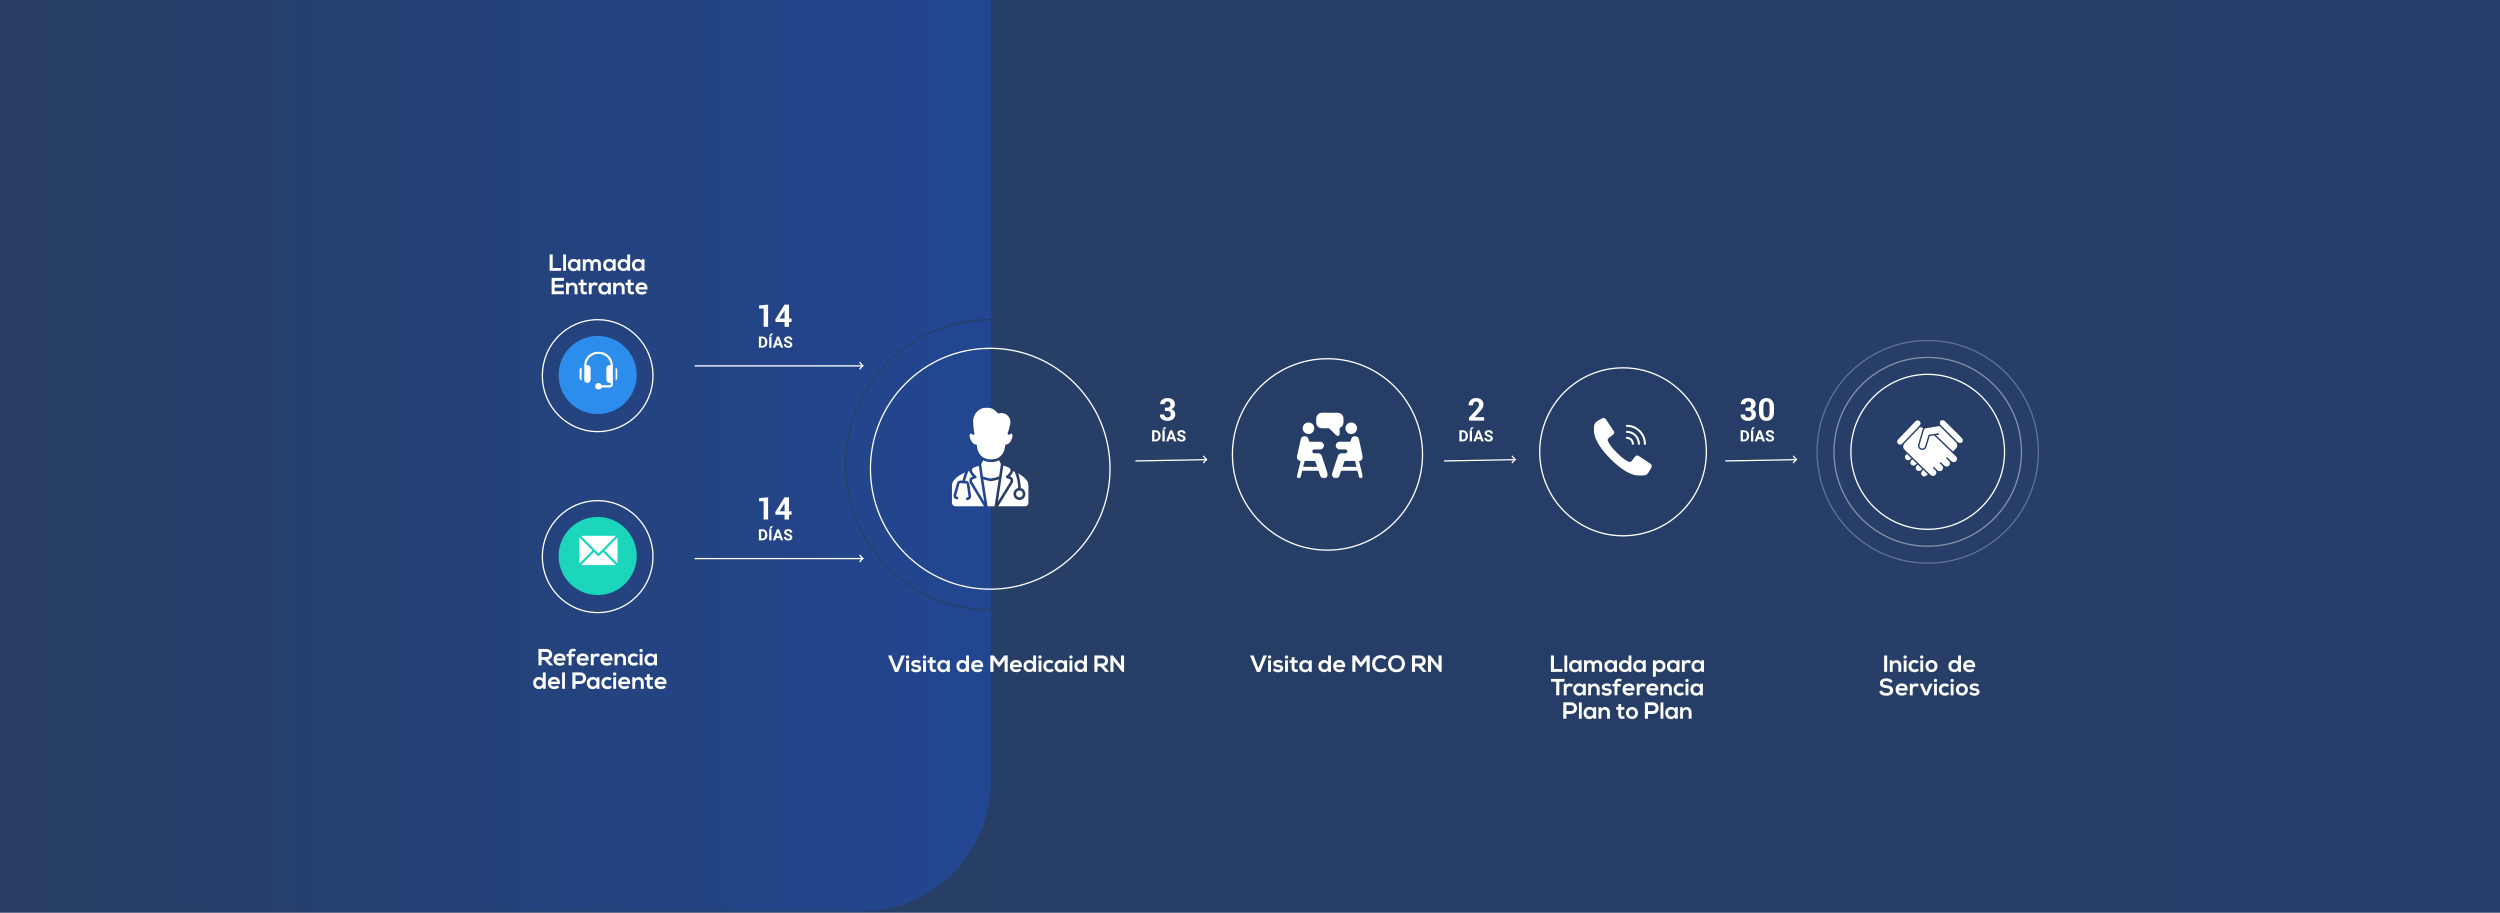 <svg width="1920" height="701" viewBox="0 0 1920 701" fill="none" xmlns="http://www.w3.org/2000/svg">
<rect width="1920" height="701" fill="url(#paint0_linear)"/>
<path fill-rule="evenodd" clip-rule="evenodd" d="M661 700H0V0H761V245.001C760.833 245 760.667 245 760.5 245C698.92 245 649 295.144 649 357C649 418.856 698.92 469 760.5 469C760.667 469 760.833 469 761 468.999V600C761 655.228 716.228 700 661 700ZM761 467.999C760.833 468 760.667 468 760.5 468C699.477 468 650 418.308 650 357C650 295.692 699.477 246 760.5 246C760.667 246 760.833 246 761 246.001V467.999Z" fill="url(#paint1_linear)"/>
<g filter="url(#filter0_d)">
<path d="M416.5 284.5C416.5 260.746 435.533 241.5 459 241.5C482.467 241.5 501.5 260.746 501.5 284.5C501.5 308.254 482.467 327.5 459 327.5C435.533 327.5 416.5 308.254 416.5 284.5Z" stroke="white"/>
</g>
<g filter="url(#filter1_d)">
<path d="M668.5 356C668.5 304.911 709.692 263.5 760.5 263.5C811.308 263.5 852.5 304.911 852.5 356C852.5 407.089 811.308 448.5 760.5 448.5C709.692 448.5 668.5 407.089 668.5 356Z" stroke="white"/>
</g>
<g filter="url(#filter2_d)">
<path d="M946.5 345C946.5 304.404 979.186 271.5 1019.5 271.5C1059.81 271.5 1092.5 304.404 1092.5 345C1092.5 385.596 1059.81 418.5 1019.5 418.5C979.186 418.5 946.5 385.596 946.5 345Z" stroke="white"/>
</g>
<g filter="url(#filter3_d)">
<path d="M1182.5 343C1182.5 307.374 1211.16 278.5 1246.5 278.5C1281.84 278.5 1310.5 307.374 1310.5 343C1310.5 378.626 1281.84 407.5 1246.5 407.5C1211.16 407.5 1182.5 378.626 1182.5 343Z" stroke="white"/>
</g>
<g filter="url(#filter4_d)">
<path d="M1421.5 343C1421.5 310.135 1447.92 283.5 1480.5 283.5C1513.08 283.5 1539.5 310.135 1539.5 343C1539.5 375.865 1513.08 402.5 1480.5 402.5C1447.92 402.5 1421.5 375.865 1421.5 343Z" stroke="white"/>
</g>
<g opacity="0.434" filter="url(#filter5_d)">
<path d="M1408.5 343C1408.5 302.956 1440.74 270.5 1480.5 270.5C1520.26 270.5 1552.5 302.956 1552.5 343C1552.5 383.044 1520.26 415.5 1480.5 415.5C1440.74 415.5 1408.5 383.044 1408.5 343Z" stroke="white"/>
</g>
<g opacity="0.274" filter="url(#filter6_d)">
<path d="M1395.5 343C1395.5 295.777 1433.56 257.5 1480.5 257.5C1527.44 257.5 1565.5 295.777 1565.5 343C1565.5 390.223 1527.44 428.5 1480.5 428.5C1433.56 428.5 1395.5 390.223 1395.5 343Z" stroke="white"/>
</g>
<g filter="url(#filter7_d)">
<path d="M416.5 423.5C416.5 399.746 435.533 380.5 459 380.5C482.467 380.5 501.5 399.746 501.5 423.5C501.5 447.254 482.467 466.5 459 466.5C435.533 466.5 416.5 447.254 416.5 423.5Z" stroke="white"/>
</g>
<g filter="url(#filter8_d)">
<path fill-rule="evenodd" clip-rule="evenodd" d="M459 314C475.569 314 489 300.569 489 284C489 267.431 475.569 254 459 254C442.431 254 429 267.431 429 284C429 300.569 442.431 314 459 314Z" fill="#2D8DED"/>
</g>
<path fill-rule="evenodd" clip-rule="evenodd" d="M1468.7 352.712L1467.83 353.573C1467.83 353.573 1467.83 353.574 1467.83 353.574C1467.38 354.024 1467.13 354.619 1467.13 355.255C1467.13 355.889 1467.38 356.486 1467.83 356.935C1468.76 357.86 1470.27 357.86 1471.21 356.935L1471.21 356.934L1472.09 356.055L1468.7 352.712Z" fill="white"/>
<path fill-rule="evenodd" clip-rule="evenodd" d="M1472.88 356.831L1471.99 357.714C1471.99 357.714 1471.99 357.715 1471.99 357.715C1471.54 358.164 1471.29 358.76 1471.29 359.395C1471.29 360.029 1471.54 360.627 1471.99 361.075C1472.92 362.001 1474.44 362.001 1475.37 361.075C1475.37 361.074 1475.37 361.074 1475.37 361.074L1476.27 360.174L1472.88 356.831Z" fill="white"/>
<path fill-rule="evenodd" clip-rule="evenodd" d="M1467.08 351.123L1464.48 348.626L1463.67 349.434V349.435C1463.22 349.883 1462.97 350.479 1462.97 351.114C1462.97 351.749 1463.22 352.346 1463.67 352.794C1464.6 353.72 1466.11 353.721 1467.05 352.795C1467.05 352.794 1467.05 352.794 1467.05 352.794L1467.91 351.936L1467.08 351.123Z" fill="white"/>
<path fill-rule="evenodd" clip-rule="evenodd" d="M1477.08 360.934L1476.15 361.855V361.856C1475.22 362.782 1475.22 364.289 1476.15 365.215C1477.08 366.142 1478.6 366.142 1479.53 365.215L1480.54 364.21L1477.08 360.934Z" fill="white"/>
<path fill-rule="evenodd" clip-rule="evenodd" d="M1474.28 323.466C1473.86 323.066 1473.31 322.85 1472.73 322.85C1472.11 322.85 1471.53 323.094 1471.1 323.546L1457.62 337.646C1457.21 338.081 1456.99 338.65 1457 339.249C1457.02 339.848 1457.26 340.406 1457.7 340.818C1458.12 341.217 1458.67 341.436 1459.25 341.436C1459.88 341.436 1460.46 341.189 1460.89 340.739L1474.36 326.637C1474.78 326.204 1475 325.635 1474.98 325.036C1474.97 324.436 1474.72 323.879 1474.28 323.466Z" fill="white"/>
<mask id="mask0" mask-type="alpha" maskUnits="userSpaceOnUse" x="1489" y="322" width="19" height="19">
<path fill-rule="evenodd" clip-rule="evenodd" d="M1489.61 322.493H1507.64V340.436H1489.61V322.493Z" fill="white"/>
</mask>
<g mask="url(#mask0)">
<path fill-rule="evenodd" clip-rule="evenodd" d="M1506.99 336.681L1493.38 323.136C1492.97 322.722 1492.41 322.493 1491.82 322.493C1491.23 322.493 1490.67 322.722 1490.26 323.136C1489.39 323.994 1489.39 325.389 1490.26 326.247L1503.87 339.792C1504.28 340.207 1504.84 340.436 1505.43 340.436C1506.02 340.436 1506.58 340.207 1506.99 339.792C1507.86 338.934 1507.86 337.538 1506.99 336.681Z" fill="white"/>
</g>
<path fill-rule="evenodd" clip-rule="evenodd" d="M1502.2 350.559L1485.39 334.378L1482.02 334.923L1479.51 343.204C1479.27 344.047 1478.7 344.747 1477.92 345.169C1477.43 345.439 1476.88 345.576 1476.34 345.576C1476.02 345.576 1475.71 345.531 1475.4 345.441C1474.55 345.193 1473.84 344.629 1473.42 343.855C1472.99 343.081 1472.9 342.188 1473.15 341.341L1476.46 330.089C1476.61 329.591 1476.87 329.144 1477.22 328.775L1474.6 327.993L1462.62 340.527C1462.62 340.528 1462.62 340.531 1462.62 340.533C1461.3 341.914 1461.35 344.108 1462.74 345.422L1464.86 347.461C1464.87 347.462 1464.87 347.462 1464.87 347.463L1464.87 347.464L1467.86 350.334L1469.08 351.54C1469.08 351.542 1469.09 351.542 1469.09 351.544L1469.09 351.547L1477.05 359.383L1482.82 364.846C1483.84 365.809 1485.46 365.769 1486.43 364.754C1487.39 363.743 1487.36 362.138 1486.35 361.171L1484.66 359.577C1484.44 359.367 1484.43 359.018 1484.64 358.796C1484.85 358.577 1485.21 358.568 1485.43 358.778L1487.1 360.357C1487.1 360.358 1487.1 360.359 1487.1 360.361C1487.11 360.366 1487.11 360.372 1487.12 360.377L1487.98 361.194C1489 362.16 1490.62 362.121 1491.59 361.104C1492.56 360.089 1492.52 358.476 1491.5 357.51L1489.9 355.997C1489.68 355.788 1489.67 355.438 1489.88 355.217C1490.09 354.996 1490.44 354.988 1490.67 355.198L1493.22 357.615C1494.26 358.601 1495.95 358.591 1496.9 357.593C1497.37 357.109 1497.6 356.456 1497.57 355.756C1497.54 355.065 1497.23 354.4 1496.74 353.931C1496.74 353.928 1496.73 353.926 1496.73 353.924L1494.85 352.142C1494.63 351.932 1494.62 351.583 1494.83 351.362C1495.04 351.142 1495.39 351.132 1495.61 351.342L1497.5 353.13C1497.51 353.135 1497.51 353.139 1497.52 353.144L1498.68 354.243C1499.7 355.208 1501.32 355.167 1502.29 354.153C1502.76 353.661 1503.01 353.016 1502.99 352.337C1502.97 351.659 1502.69 351.027 1502.2 350.559Z" fill="white"/>
<path fill-rule="evenodd" clip-rule="evenodd" d="M1502.15 339.643C1502.15 339.642 1502.15 339.64 1502.14 339.639L1489.63 327.18L1479.29 328.847C1478.46 328.983 1477.76 329.592 1477.52 330.401L1474.21 341.652C1474.04 342.216 1474.11 342.811 1474.39 343.326C1474.67 343.841 1475.14 344.216 1475.71 344.381C1476.27 344.547 1476.87 344.483 1477.39 344.201C1477.91 343.919 1478.29 343.454 1478.45 342.889L1481.06 334.275C1481.12 334.073 1481.29 333.922 1481.5 333.889L1488.68 332.731C1488.98 332.681 1489.27 332.886 1489.31 333.187C1489.36 333.488 1489.16 333.771 1488.86 333.82L1486.76 334.159L1499.83 346.747L1500.28 346.304C1500.28 346.303 1500.28 346.303 1500.28 346.303L1502.15 344.445C1502.79 343.803 1503.15 342.951 1503.15 342.043C1503.15 341.136 1502.79 340.285 1502.15 339.643Z" fill="white"/>
<g filter="url(#filter9_d)">
<path fill-rule="evenodd" clip-rule="evenodd" d="M459 453C475.569 453 489 439.569 489 423C489 406.431 475.569 393 459 393C442.431 393 429 406.431 429 423C429 439.569 442.431 453 459 453Z" fill="#1BD6BB"/>
</g>
<mask id="mask1" mask-type="alpha" maskUnits="userSpaceOnUse" x="448" y="270" width="23" height="30">
<path fill-rule="evenodd" clip-rule="evenodd" d="M448.445 270H470.838V299.28H448.445V270Z" fill="white"/>
</mask>
<g mask="url(#mask1)">
<path fill-rule="evenodd" clip-rule="evenodd" d="M459.641 270C453.468 270 448.445 275.023 448.445 281.195V291.53C448.445 292.955 449.604 294.114 451.028 294.114C452.453 294.114 453.612 292.955 453.612 291.53V282.918C453.612 281.494 452.453 280.334 451.028 280.334C450.738 280.334 450.464 280.393 450.203 280.482C450.571 275.591 454.659 271.722 459.641 271.722C464.62 271.722 468.707 275.588 469.079 280.476C468.819 280.386 468.542 280.334 468.253 280.334C466.829 280.334 465.67 281.494 465.67 282.918V291.53C465.67 292.955 466.829 294.114 468.253 294.114C468.557 294.114 468.844 294.052 469.114 293.956V294.976C469.114 295.45 468.728 295.837 468.253 295.837H462.066C461.709 294.836 460.762 294.114 459.641 294.114C458.216 294.114 457.057 295.273 457.057 296.698C457.057 298.122 458.216 299.281 459.641 299.281C460.762 299.281 461.709 298.56 462.066 297.56H468.253C469.679 297.56 470.838 296.4 470.838 294.976V281.195C470.838 275.023 465.815 270 459.641 270Z" fill="white"/>
</g>
<mask id="mask2" mask-type="alpha" maskUnits="userSpaceOnUse" x="472" y="282" width="3" height="11">
<path fill-rule="evenodd" clip-rule="evenodd" d="M472.56 282.216H474.281V292.234H472.56V282.216Z" fill="white"/>
</mask>
<g mask="url(#mask2)">
<path fill-rule="evenodd" clip-rule="evenodd" d="M472.56 282.216V292.234C473.56 291.877 474.282 290.93 474.282 289.808V284.641C474.282 283.52 473.56 282.572 472.56 282.216Z" fill="white"/>
</g>
<path fill-rule="evenodd" clip-rule="evenodd" d="M445 284.64V289.807C445 290.929 445.722 291.875 446.722 292.233V282.215C445.722 282.572 445 283.519 445 284.64Z" fill="white"/>
<path fill-rule="evenodd" clip-rule="evenodd" d="M471.706 411.517H447.574C447.178 411.517 446.807 411.616 446.471 411.78L459.582 424.999L462.521 422.151H462.522L472.809 411.78C472.473 411.616 472.102 411.517 471.706 411.517Z" fill="white"/>
<path fill-rule="evenodd" clip-rule="evenodd" d="M474.022 413.002L464.341 422.762L474.022 432.523C474.182 432.185 474.279 431.811 474.279 431.411V414.112C474.279 413.714 474.182 413.341 474.022 413.002Z" fill="white"/>
<path fill-rule="evenodd" clip-rule="evenodd" d="M445.258 413.002C445.097 413.338 445 413.713 445 414.112V431.411C445 431.811 445.097 432.185 445.258 432.523L454.938 422.762L445.258 413.002Z" fill="white"/>
<path fill-rule="evenodd" clip-rule="evenodd" d="M463.128 423.986L460.189 426.834C460.022 427.003 459.802 427.088 459.583 427.088C459.363 427.088 459.144 427.003 458.976 426.834L456.151 423.986L446.471 433.747C446.806 433.909 447.177 434.007 447.574 434.007H471.706C472.102 434.007 472.473 433.909 472.809 433.747L463.128 423.986Z" fill="white"/>
<mask id="mask3" mask-type="alpha" maskUnits="userSpaceOnUse" x="731" y="313" width="59" height="76">
<path fill-rule="evenodd" clip-rule="evenodd" d="M731 313H790V389H731V313Z" fill="white"/>
</mask>
<g mask="url(#mask3)">
<path fill-rule="evenodd" clip-rule="evenodd" d="M782.919 376.739C783.081 376.739 783.258 376.755 783.435 376.784C784.818 377.072 785.731 378.459 785.437 379.875C785.157 381.294 783.803 382.214 782.404 381.926C781.02 381.639 780.108 380.252 780.387 378.836C780.638 377.613 781.683 376.739 782.919 376.739ZM766.962 368.128L763.812 389H758.454L755.23 368.173C757.394 368.959 760.191 369.545 760.971 369.545C761.795 369.545 764.71 368.942 766.962 368.128ZM778.121 361.871C778.518 362.021 778.901 362.173 779.269 362.337C780.814 365.775 781.815 370.33 781.992 374.793C780.196 375.17 778.798 376.603 778.43 378.427C777.929 380.946 779.534 383.405 782.021 383.918C782.316 383.978 782.625 384.007 782.934 384.007C785.039 384.007 786.879 382.531 787.365 380.448C787.954 377.946 786.452 375.428 783.994 374.823C783.847 370.933 783.111 366.937 781.933 363.589C787.012 366.288 790 369.713 790 373.089V386.195C790 387.432 788.484 389 787.306 389H766.477L777.149 371.777C777.929 370.646 778.268 369.336 778.062 368.265C777.959 367.587 777.591 366.982 777.031 366.591C776.56 366.303 776.074 366.063 775.544 365.866C776.383 365.083 777.09 364.162 777.664 363.167C777.9 362.759 778.047 362.322 778.121 361.871ZM744.425 361.539C744.469 362.112 744.646 362.67 744.926 363.183C745.5 364.194 746.221 365.112 747.06 365.926C746.53 366.107 746.03 366.364 745.559 366.665C744.999 367.057 744.631 367.66 744.528 368.341C744.322 369.456 744.661 370.783 745.426 371.914L755.804 389H733.812C732.605 389 731 387.4 731 386.195V373.089C731 369.411 734.724 365.715 741.172 362.835C740.348 364.887 739.67 366.982 739.14 369.138L737.786 369.034C736.255 368.927 734.916 370.058 734.754 371.613L732.31 380.208C732.295 380.284 732.281 380.344 732.281 380.418C732.163 382.016 733.355 383.405 734.916 383.509C735.46 383.556 735.946 383.132 735.99 382.574C736.02 382.016 735.608 381.52 735.063 381.489C734.621 381.46 734.283 381.098 734.268 380.646L736.697 372.079C736.712 372.003 736.726 371.943 736.726 371.869C736.77 371.385 737.168 371.04 737.639 371.068L741.79 371.37C742.261 371.4 742.615 371.807 742.585 372.291C742.57 372.367 742.57 372.427 742.585 372.501L743.807 381.339C743.719 381.777 743.336 382.077 742.909 382.048H742.879C742.32 382.016 741.849 382.439 741.82 382.997C741.79 383.57 742.217 384.054 742.762 384.082H742.968C744.469 384.082 745.706 382.908 745.809 381.383C745.809 381.323 745.809 381.247 745.794 381.172L744.587 372.32C744.631 370.767 743.454 369.44 741.937 369.336L741.172 369.275C741.878 366.484 742.894 363.649 743.91 361.719C744.072 361.659 744.249 361.598 744.425 361.539ZM751.727 357.738L753.037 367.102C753.037 367.118 753.051 367.149 753.051 367.163L755.834 385.198L747.119 370.827C747.104 370.812 747.09 370.799 747.09 370.783C746.515 369.953 746.412 369.155 746.486 368.718C746.501 368.582 746.56 368.445 746.663 368.354C747.237 367.977 748.591 367.526 749.312 367.33C749.518 367.27 749.71 367.134 749.842 366.953C750.181 366.499 750.093 365.866 749.651 365.534C749.636 365.521 747.649 363.981 746.663 362.188C746.412 361.751 746.339 361.206 746.486 360.709C746.692 360.031 747.281 359.397 748.091 358.959C748.37 358.84 749.99 358.297 751.727 357.738ZM770.539 357.497C772.276 358.115 774.22 358.824 774.499 358.959C775.324 359.397 775.898 360.015 776.104 360.709C776.236 361.191 776.177 361.736 775.927 362.173C774.956 363.952 772.968 365.474 772.939 365.489C772.762 365.626 772.63 365.837 772.571 366.063C772.438 366.605 772.762 367.163 773.292 367.298C774.013 367.479 775.368 367.903 775.927 368.28C776.03 368.369 776.089 368.505 776.104 368.626C776.177 369.048 776.06 369.817 775.5 370.631C775.5 370.646 775.486 370.663 775.471 370.676L766.388 385.319L769.244 366.424L770.539 357.497ZM767.301 353.517L768.685 356.29L767.316 365.79C765.373 366.697 761.678 367.511 760.971 367.511C760.323 367.511 756.79 366.741 754.891 365.851L753.581 356.546L755.009 353.562C756.761 354.435 758.822 354.873 761.133 354.873C763.459 354.873 765.534 354.42 767.301 353.517ZM759.131 313.088C761.781 313.435 764.298 314.807 766.064 317.128C766.315 317.459 766.742 317.595 767.139 317.489C767.757 317.295 768.42 317.204 769.067 317.204C772.909 317.204 776.03 320.355 776.03 324.26C776.03 325.316 774.485 331.53 774.028 332.298C773.734 332.722 773.778 333.293 774.146 333.642C774.543 334.034 775.176 334.002 775.559 333.596C776.03 333.099 776.545 332.931 776.958 333.159C777.443 333.429 777.826 334.243 777.546 335.421C776.781 338.678 774.764 341.317 773.042 341.317H772.998C772.453 341.301 771.997 341.738 771.982 342.296C771.908 343.323 771.364 348.569 767.198 351.255C765.549 352.311 763.518 352.837 761.133 352.837C758.748 352.837 756.702 352.326 755.053 351.284C750.814 348.616 750.343 343.352 750.284 342.313V342.296C750.269 341.755 749.813 341.332 749.283 341.346H749.268C749.253 341.346 749.239 341.332 749.239 341.332C747.502 341.332 745.485 338.693 744.72 335.435C744.455 334.243 744.837 333.354 745.353 333.084C745.897 332.796 746.412 333.265 746.677 333.581C747.016 333.958 747.561 334.034 747.988 333.761C748.444 333.444 748.576 332.811 748.267 332.345C747.855 331.363 747.355 324.805 747.355 323.627C747.355 320.325 748.856 317.218 751.417 315.212C753.699 313.418 756.481 312.741 759.131 313.088Z" fill="white"/>
</g>
<path d="M422.112 195.4V208H430.968V205.804H424.488V195.4H422.112ZM432.48 195.418V208H434.658V195.418H432.48ZM443.541 200.35C443.037 199.468 441.903 198.91 440.715 198.91C438.123 198.892 436.089 200.494 436.089 203.554C436.089 206.668 438.033 208.288 440.661 208.27C441.651 208.252 443.037 207.748 443.541 206.704L443.649 208H445.719V199.126H443.613L443.541 200.35ZM440.913 200.872C444.369 200.872 444.369 206.254 440.913 206.254C439.455 206.254 438.285 205.246 438.285 203.554C438.285 201.862 439.455 200.872 440.913 200.872ZM455.679 208V203.248C455.679 202.078 456.417 201.052 457.605 201.052C458.793 201.052 459.279 202.042 459.279 203.212V208H461.475V203.212C461.475 200.548 460.233 199 457.713 199C456.561 199 455.535 199.36 454.743 200.62C454.239 199.396 453.177 198.964 452.115 198.964C451.269 198.964 450.243 199.288 449.775 200.188L449.613 199.108H447.579V208H449.775V203.248C449.775 202.078 450.477 201.016 451.665 201.016C452.871 201.016 453.483 202.078 453.483 203.248V208H455.679ZM470.682 200.35C470.178 199.468 469.044 198.91 467.856 198.91C465.264 198.892 463.23 200.494 463.23 203.554C463.23 206.668 465.174 208.288 467.802 208.27C468.792 208.252 470.178 207.748 470.682 206.704L470.79 208H472.86V199.126H470.754L470.682 200.35ZM468.054 200.872C471.51 200.872 471.51 206.254 468.054 206.254C466.596 206.254 465.426 205.246 465.426 203.554C465.426 201.862 466.596 200.872 468.054 200.872ZM479.022 200.962C480.408 200.962 481.596 202.006 481.596 203.554C481.596 205.156 480.408 206.164 479.022 206.164C477.618 206.164 476.502 205.102 476.502 203.554C476.502 201.952 477.618 200.962 479.022 200.962ZM481.74 195.418V200.332C481.218 199.414 479.76 198.91 478.824 198.91C476.232 198.91 474.306 200.494 474.306 203.554C474.306 206.47 476.268 208.198 478.878 208.198C479.958 208.198 481.056 207.838 481.74 206.776L481.884 208H483.936V195.418H481.74ZM492.813 200.35C492.309 199.468 491.175 198.91 489.987 198.91C487.395 198.892 485.361 200.494 485.361 203.554C485.361 206.668 487.305 208.288 489.933 208.27C490.923 208.252 492.309 207.748 492.813 206.704L492.921 208H494.991V199.126H492.885L492.813 200.35ZM490.185 200.872C493.641 200.872 493.641 206.254 490.185 206.254C488.727 206.254 487.557 205.246 487.557 203.554C487.557 201.862 488.727 200.872 490.185 200.872ZM433.091 223.66H426.017V220.816H432.839V218.602H426.017V215.704H433.091V213.4H423.659C423.659 217.594 423.659 221.806 423.659 226H433.091V223.66ZM443.495 226V221.338C443.495 218.548 441.821 216.982 439.733 216.982C438.617 216.982 437.717 217.432 436.817 218.314L436.673 217.108H434.711V226H436.889V221.464C436.889 220.114 437.807 218.98 439.157 218.98C440.561 218.98 441.299 220.006 441.299 221.356V226H443.495ZM445.895 214.858V217.144H444.239V219.034H445.895V222.868C445.895 225.082 447.155 226.18 449.081 226.108C449.747 226.09 450.269 225.982 450.899 225.73L450.287 223.858C449.963 224.02 449.567 224.128 449.225 224.128C448.541 224.128 448.073 223.714 448.073 222.868V219.034H450.539V217.144H448.091V214.624L445.895 214.858ZM452.185 217.126V226H454.381V221.32C454.381 219.682 455.443 219.07 456.595 219.07C457.315 219.07 457.729 219.268 458.179 219.646L459.169 217.738C458.683 217.252 457.801 216.892 456.883 216.892C455.983 216.892 455.065 217.054 454.381 218.152L454.219 217.126H452.185ZM466.956 218.35C466.452 217.468 465.318 216.91 464.13 216.91C461.538 216.892 459.504 218.494 459.504 221.554C459.504 224.668 461.448 226.288 464.076 226.27C465.066 226.252 466.452 225.748 466.956 224.704L467.064 226H469.134V217.126H467.028L466.956 218.35ZM464.328 218.872C467.784 218.872 467.784 224.254 464.328 224.254C462.87 224.254 461.7 223.246 461.7 221.554C461.7 219.862 462.87 218.872 464.328 218.872ZM479.723 226V221.338C479.723 218.548 478.049 216.982 475.961 216.982C474.845 216.982 473.945 217.432 473.045 218.314L472.901 217.108H470.939V226H473.117V221.464C473.117 220.114 474.035 218.98 475.385 218.98C476.789 218.98 477.527 220.006 477.527 221.356V226H479.723ZM482.124 214.858V217.144H480.468V219.034H482.124V222.868C482.124 225.082 483.384 226.18 485.31 226.108C485.976 226.09 486.498 225.982 487.128 225.73L486.516 223.858C486.192 224.02 485.796 224.128 485.454 224.128C484.77 224.128 484.302 223.714 484.302 222.868V219.034H486.768V217.144H484.32V214.624L482.124 214.858ZM497.215 222.346C497.557 218.692 495.703 216.856 492.733 216.856C489.853 216.856 488.017 218.8 488.017 221.5C488.017 224.344 489.835 226.234 492.895 226.234C494.245 226.234 495.775 225.766 496.711 224.794L495.307 223.408C494.803 223.93 493.741 224.236 492.931 224.236C491.383 224.236 490.429 223.444 490.285 222.346H497.215ZM490.321 220.528C490.645 219.376 491.617 218.8 492.805 218.8C494.065 218.8 494.965 219.376 495.109 220.528H490.321Z" fill="white"/>
<path d="M694.96 503.4H692.296L688.48 513.21L684.682 503.4H682.018L687.256 516.054H689.722L694.96 503.4ZM698.1 507.09V516H695.904V507.09H698.1ZM695.706 504.624C695.706 506.334 698.298 506.334 698.298 504.624C698.298 502.914 695.706 502.914 695.706 504.624ZM707.107 508.044C706.081 507.144 705.037 506.874 703.651 506.874C702.031 506.874 699.907 507.594 699.907 509.646C699.907 511.662 701.905 512.274 703.579 512.4C704.839 512.472 705.343 512.724 705.343 513.336C705.343 513.984 704.569 514.416 703.741 514.398C702.751 514.38 701.311 513.858 700.681 513.156L699.601 514.722C700.897 516.072 702.301 516.306 703.705 516.306C706.243 516.306 707.521 514.956 707.521 513.39C707.521 511.032 705.397 510.654 703.723 510.546C702.589 510.474 702.067 510.15 702.067 509.574C702.067 509.016 702.643 508.692 703.687 508.692C704.533 508.692 705.253 508.89 705.883 509.484L707.107 508.044ZM711.125 507.09V516H708.929V507.09H711.125ZM708.731 504.624C708.731 506.334 711.323 506.334 711.323 504.624C711.323 502.914 708.731 502.914 708.731 504.624ZM714.013 504.858V507.144H712.357V509.034H714.013V512.868C714.013 515.082 715.273 516.18 717.199 516.108C717.865 516.09 718.387 515.982 719.017 515.73L718.405 513.858C718.081 514.02 717.685 514.128 717.343 514.128C716.659 514.128 716.191 513.714 716.191 512.868V509.034H718.657V507.144H716.209V504.624L714.013 504.858ZM727.268 508.35C726.764 507.468 725.63 506.91 724.442 506.91C721.85 506.892 719.816 508.494 719.816 511.554C719.816 514.668 721.76 516.288 724.388 516.27C725.378 516.252 726.764 515.748 727.268 514.704L727.376 516H729.446V507.126H727.34L727.268 508.35ZM724.64 508.872C728.096 508.872 728.096 514.254 724.64 514.254C723.182 514.254 722.012 513.246 722.012 511.554C722.012 509.862 723.182 508.872 724.64 508.872ZM739.247 508.962C740.633 508.962 741.821 510.006 741.821 511.554C741.821 513.156 740.633 514.164 739.247 514.164C737.843 514.164 736.727 513.102 736.727 511.554C736.727 509.952 737.843 508.962 739.247 508.962ZM741.965 503.418V508.332C741.443 507.414 739.985 506.91 739.049 506.91C736.457 506.91 734.531 508.494 734.531 511.554C734.531 514.47 736.493 516.198 739.103 516.198C740.183 516.198 741.281 515.838 741.965 514.776L742.109 516H744.161V503.418H741.965ZM755.067 512.346C755.409 508.692 753.555 506.856 750.585 506.856C747.705 506.856 745.869 508.8 745.869 511.5C745.869 514.344 747.687 516.234 750.747 516.234C752.097 516.234 753.627 515.766 754.563 514.794L753.159 513.408C752.655 513.93 751.593 514.236 750.783 514.236C749.235 514.236 748.281 513.444 748.137 512.346H755.067ZM748.173 510.528C748.497 509.376 749.469 508.8 750.657 508.8C751.917 508.8 752.817 509.376 752.961 510.528H748.173ZM771.54 516.018H773.916V503.418H771.198L767.256 508.836L763.314 503.418H760.578V516.018H762.954V506.856L766.968 512.346H767.436L771.54 506.874V516.018ZM784.792 512.346C785.134 508.692 783.28 506.856 780.31 506.856C777.43 506.856 775.594 508.8 775.594 511.5C775.594 514.344 777.412 516.234 780.472 516.234C781.822 516.234 783.352 515.766 784.288 514.794L782.884 513.408C782.38 513.93 781.318 514.236 780.508 514.236C778.96 514.236 778.006 513.444 777.862 512.346H784.792ZM777.898 510.528C778.222 509.376 779.194 508.8 780.382 508.8C781.642 508.8 782.542 509.376 782.686 510.528H777.898ZM790.786 508.962C792.172 508.962 793.36 510.006 793.36 511.554C793.36 513.156 792.172 514.164 790.786 514.164C789.382 514.164 788.266 513.102 788.266 511.554C788.266 509.952 789.382 508.962 790.786 508.962ZM793.504 503.418V508.332C792.982 507.414 791.524 506.91 790.588 506.91C787.996 506.91 786.07 508.494 786.07 511.554C786.07 514.47 788.032 516.198 790.642 516.198C791.722 516.198 792.82 515.838 793.504 514.776L793.648 516H795.7V503.418H793.504ZM799.807 507.09V516H797.611V507.09H799.807ZM797.413 504.624C797.413 506.334 800.005 506.334 800.005 504.624C800.005 502.914 797.413 502.914 797.413 504.624ZM807.932 513.426C807.392 513.966 806.69 514.164 805.988 514.164C804.62 514.164 803.468 513.264 803.468 511.572C803.468 510.024 804.548 508.944 806.024 508.944C806.636 508.944 807.284 509.178 807.806 509.646L809.192 508.188C808.22 507.234 807.248 506.874 805.988 506.874C803.414 506.874 801.272 508.422 801.272 511.572C801.272 514.722 803.414 516.27 805.988 516.27C807.302 516.27 808.382 515.874 809.408 514.866L807.932 513.426ZM817.338 508.35C816.834 507.468 815.7 506.91 814.512 506.91C811.92 506.892 809.886 508.494 809.886 511.554C809.886 514.668 811.83 516.288 814.458 516.27C815.448 516.252 816.834 515.748 817.338 514.704L817.446 516H819.516V507.126H817.41L817.338 508.35ZM814.71 508.872C818.166 508.872 818.166 514.254 814.71 514.254C813.252 514.254 812.082 513.246 812.082 511.554C812.082 509.862 813.252 508.872 814.71 508.872ZM823.572 507.09V516H821.376V507.09H823.572ZM821.178 504.624C821.178 506.334 823.77 506.334 823.77 504.624C823.77 502.914 821.178 502.914 821.178 504.624ZM829.862 508.962C831.248 508.962 832.436 510.006 832.436 511.554C832.436 513.156 831.248 514.164 829.862 514.164C828.458 514.164 827.342 513.102 827.342 511.554C827.342 509.952 828.458 508.962 829.862 508.962ZM832.58 503.418V508.332C832.058 507.414 830.6 506.91 829.664 506.91C827.072 506.91 825.146 508.494 825.146 511.554C825.146 514.47 827.108 516.198 829.718 516.198C830.798 516.198 831.896 515.838 832.58 514.776L832.724 516H834.776V503.418H832.58ZM851.665 515.838L847.849 511.536C850.243 511.05 851.035 509.304 851.035 507.576C851.035 505.398 849.469 503.418 846.499 503.4C844.501 503.4 842.503 503.382 840.505 503.382V516H842.881V511.788H845.167L848.839 516H851.665V515.838ZM846.499 505.614C847.993 505.614 848.659 506.622 848.659 507.63C848.659 508.638 848.011 509.646 846.499 509.646H842.881V505.614H846.499ZM860.914 511.212L854.74 503.4H852.814V516H855.19V507.504L861.814 516.018V516H863.29V503.382H860.914V511.212Z" fill="white"/>
<path d="M972.96 503.4H970.296L966.48 513.21L962.682 503.4H960.018L965.256 516.054H967.722L972.96 503.4ZM976.1 507.09V516H973.904V507.09H976.1ZM973.706 504.624C973.706 506.334 976.298 506.334 976.298 504.624C976.298 502.914 973.706 502.914 973.706 504.624ZM985.107 508.044C984.081 507.144 983.037 506.874 981.651 506.874C980.031 506.874 977.907 507.594 977.907 509.646C977.907 511.662 979.905 512.274 981.579 512.4C982.839 512.472 983.343 512.724 983.343 513.336C983.343 513.984 982.569 514.416 981.741 514.398C980.751 514.38 979.311 513.858 978.681 513.156L977.601 514.722C978.897 516.072 980.301 516.306 981.705 516.306C984.243 516.306 985.521 514.956 985.521 513.39C985.521 511.032 983.397 510.654 981.723 510.546C980.589 510.474 980.067 510.15 980.067 509.574C980.067 509.016 980.643 508.692 981.687 508.692C982.533 508.692 983.253 508.89 983.883 509.484L985.107 508.044ZM989.125 507.09V516H986.929V507.09H989.125ZM986.731 504.624C986.731 506.334 989.323 506.334 989.323 504.624C989.323 502.914 986.731 502.914 986.731 504.624ZM992.013 504.858V507.144H990.357V509.034H992.013V512.868C992.013 515.082 993.273 516.18 995.199 516.108C995.865 516.09 996.387 515.982 997.017 515.73L996.405 513.858C996.081 514.02 995.685 514.128 995.343 514.128C994.659 514.128 994.191 513.714 994.191 512.868V509.034H996.657V507.144H994.209V504.624L992.013 504.858ZM1005.27 508.35C1004.76 507.468 1003.63 506.91 1002.44 506.91C999.85 506.892 997.816 508.494 997.816 511.554C997.816 514.668 999.76 516.288 1002.39 516.27C1003.38 516.252 1004.76 515.748 1005.27 514.704L1005.38 516H1007.45V507.126H1005.34L1005.27 508.35ZM1002.64 508.872C1006.1 508.872 1006.1 514.254 1002.64 514.254C1001.18 514.254 1000.01 513.246 1000.01 511.554C1000.01 509.862 1001.18 508.872 1002.64 508.872ZM1017.25 508.962C1018.63 508.962 1019.82 510.006 1019.82 511.554C1019.82 513.156 1018.63 514.164 1017.25 514.164C1015.84 514.164 1014.73 513.102 1014.73 511.554C1014.73 509.952 1015.84 508.962 1017.25 508.962ZM1019.96 503.418V508.332C1019.44 507.414 1017.98 506.91 1017.05 506.91C1014.46 506.91 1012.53 508.494 1012.53 511.554C1012.53 514.47 1014.49 516.198 1017.1 516.198C1018.18 516.198 1019.28 515.838 1019.96 514.776L1020.11 516H1022.16V503.418H1019.96ZM1033.07 512.346C1033.41 508.692 1031.55 506.856 1028.58 506.856C1025.7 506.856 1023.87 508.8 1023.87 511.5C1023.87 514.344 1025.69 516.234 1028.75 516.234C1030.1 516.234 1031.63 515.766 1032.56 514.794L1031.16 513.408C1030.65 513.93 1029.59 514.236 1028.78 514.236C1027.23 514.236 1026.28 513.444 1026.14 512.346H1033.07ZM1026.17 510.528C1026.5 509.376 1027.47 508.8 1028.66 508.8C1029.92 508.8 1030.82 509.376 1030.96 510.528H1026.17ZM1049.54 516.018H1051.92V503.418H1049.2L1045.26 508.836L1041.31 503.418H1038.58V516.018H1040.95V506.856L1044.97 512.346H1045.44L1049.54 506.874V516.018ZM1063.64 512.778C1062.81 513.606 1061.57 514.056 1060.47 514.056C1057.36 514.056 1056.15 511.878 1056.13 509.79C1056.11 507.684 1057.43 505.416 1060.47 505.416C1061.57 505.416 1062.68 505.794 1063.51 506.604L1065.1 505.074C1063.8 503.796 1062.18 503.148 1060.47 503.148C1055.92 503.148 1053.77 506.496 1053.79 509.79C1053.81 513.066 1055.79 516.288 1060.47 516.288C1062.29 516.288 1063.96 515.694 1065.26 514.416L1063.64 512.778ZM1072.52 503.148C1068.16 503.148 1066.04 506.478 1066.04 509.79C1066.04 513.102 1068.09 516.288 1072.52 516.288C1076.95 516.288 1078.94 513.03 1078.98 509.772C1079.02 506.478 1076.86 503.148 1072.52 503.148ZM1072.52 505.308C1075.49 505.308 1076.68 507.684 1076.64 509.808C1076.6 511.878 1075.49 514.11 1072.52 514.11C1069.55 514.11 1068.43 511.896 1068.38 509.826C1068.32 507.702 1069.55 505.308 1072.52 505.308ZM1095.55 515.838L1091.73 511.536C1094.12 511.05 1094.92 509.304 1094.92 507.576C1094.92 505.398 1093.35 503.418 1090.38 503.4C1088.38 503.4 1086.38 503.382 1084.39 503.382V516H1086.76V511.788H1089.05L1092.72 516H1095.55V515.838ZM1090.38 505.614C1091.87 505.614 1092.54 506.622 1092.54 507.63C1092.54 508.638 1091.89 509.646 1090.38 509.646H1086.76V505.614H1090.38ZM1104.79 511.212L1098.62 503.4H1096.69V516H1099.07V507.504L1105.69 516.018V516H1107.17V503.382H1104.79V511.212Z" fill="white"/>
<path d="M1449.36 516V503.4H1447.01V516H1449.36ZM1460.16 516V511.338C1460.16 508.548 1458.49 506.982 1456.4 506.982C1455.28 506.982 1454.38 507.432 1453.48 508.314L1453.34 507.108H1451.38V516H1453.55V511.464C1453.55 510.114 1454.47 508.98 1455.82 508.98C1457.23 508.98 1457.96 510.006 1457.96 511.356V516H1460.16ZM1464.24 507.09V516H1462.05V507.09H1464.24ZM1461.85 504.624C1461.85 506.334 1464.44 506.334 1464.44 504.624C1464.44 502.914 1461.85 502.914 1461.85 504.624ZM1472.37 513.426C1471.83 513.966 1471.13 514.164 1470.43 514.164C1469.06 514.164 1467.91 513.264 1467.91 511.572C1467.91 510.024 1468.99 508.944 1470.46 508.944C1471.07 508.944 1471.72 509.178 1472.24 509.646L1473.63 508.188C1472.66 507.234 1471.69 506.874 1470.43 506.874C1467.85 506.874 1465.71 508.422 1465.71 511.572C1465.71 514.722 1467.85 516.27 1470.43 516.27C1471.74 516.27 1472.82 515.874 1473.85 514.866L1472.37 513.426ZM1477.01 507.09V516H1474.81V507.09H1477.01ZM1474.61 504.624C1474.61 506.334 1477.2 506.334 1477.2 504.624C1477.2 502.914 1474.61 502.914 1474.61 504.624ZM1483.36 506.946C1480.54 506.946 1478.77 509.034 1478.77 511.572C1478.77 514.128 1480.5 516.198 1483.38 516.198C1486.26 516.198 1488.01 514.128 1488.01 511.572C1488.01 509.034 1486.19 506.946 1483.36 506.946ZM1483.38 508.944C1484.86 508.944 1485.79 510.24 1485.79 511.572C1485.79 512.922 1484.98 514.182 1483.38 514.182C1481.78 514.182 1480.97 512.922 1480.97 511.572C1480.97 510.24 1481.8 508.944 1483.38 508.944ZM1501.1 508.962C1502.49 508.962 1503.68 510.006 1503.68 511.554C1503.68 513.156 1502.49 514.164 1501.1 514.164C1499.7 514.164 1498.58 513.102 1498.58 511.554C1498.58 509.952 1499.7 508.962 1501.1 508.962ZM1503.82 503.418V508.332C1503.3 507.414 1501.84 506.91 1500.9 506.91C1498.31 506.91 1496.39 508.494 1496.39 511.554C1496.39 514.47 1498.35 516.198 1500.96 516.198C1502.04 516.198 1503.14 515.838 1503.82 514.776L1503.96 516H1506.02V503.418H1503.82ZM1516.92 512.346C1517.26 508.692 1515.41 506.856 1512.44 506.856C1509.56 506.856 1507.72 508.8 1507.72 511.5C1507.72 514.344 1509.54 516.234 1512.6 516.234C1513.95 516.234 1515.48 515.766 1516.42 514.794L1515.01 513.408C1514.51 513.93 1513.45 514.236 1512.64 514.236C1511.09 514.236 1510.14 513.444 1509.99 512.346H1516.92ZM1510.03 510.528C1510.35 509.376 1511.32 508.8 1512.51 508.8C1513.77 508.8 1514.67 509.376 1514.82 510.528H1510.03ZM1453.59 523.47C1452.63 521.526 1450.6 520.968 1448.64 520.968C1446.31 520.986 1443.76 522.048 1443.76 524.64C1443.76 527.466 1446.13 528.15 1448.71 528.456C1450.38 528.636 1451.62 529.122 1451.62 530.31C1451.62 531.678 1450.22 532.2 1448.73 532.2C1447.2 532.2 1445.74 531.588 1445.18 530.202L1443.2 531.228C1444.14 533.532 1446.12 534.324 1448.69 534.324C1451.5 534.324 1453.98 533.118 1453.98 530.31C1453.98 527.304 1451.53 526.62 1448.91 526.296C1447.39 526.116 1446.1 525.81 1446.1 524.712C1446.1 523.776 1446.94 523.038 1448.71 523.038C1450.08 523.038 1451.26 523.722 1451.7 524.442L1453.59 523.47ZM1465.04 530.346C1465.38 526.692 1463.53 524.856 1460.56 524.856C1457.68 524.856 1455.84 526.8 1455.84 529.5C1455.84 532.344 1457.66 534.234 1460.72 534.234C1462.07 534.234 1463.6 533.766 1464.54 532.794L1463.13 531.408C1462.63 531.93 1461.57 532.236 1460.76 532.236C1459.21 532.236 1458.25 531.444 1458.11 530.346H1465.04ZM1458.15 528.528C1458.47 527.376 1459.44 526.8 1460.63 526.8C1461.89 526.8 1462.79 527.376 1462.93 528.528H1458.15ZM1466.73 525.126V534H1468.93V529.32C1468.93 527.682 1469.99 527.07 1471.14 527.07C1471.86 527.07 1472.28 527.268 1472.73 527.646L1473.72 525.738C1473.23 525.252 1472.35 524.892 1471.43 524.892C1470.53 524.892 1469.61 525.054 1468.93 526.152L1468.77 525.126H1466.73ZM1481.9 525.108L1480.68 528.078L1479.33 531.786L1477.96 528.042L1476.74 525.108H1474.34L1478.14 534.036H1480.52L1484.3 525.108H1481.9ZM1487.56 525.09V534H1485.37V525.09H1487.56ZM1485.17 522.624C1485.17 524.334 1487.76 524.334 1487.76 522.624C1487.76 520.914 1485.17 520.914 1485.17 522.624ZM1495.69 531.426C1495.15 531.966 1494.45 532.164 1493.74 532.164C1492.38 532.164 1491.22 531.264 1491.22 529.572C1491.22 528.024 1492.3 526.944 1493.78 526.944C1494.39 526.944 1495.04 527.178 1495.56 527.646L1496.95 526.188C1495.98 525.234 1495 524.874 1493.74 524.874C1491.17 524.874 1489.03 526.422 1489.03 529.572C1489.03 532.722 1491.17 534.27 1493.74 534.27C1495.06 534.27 1496.14 533.874 1497.16 532.866L1495.69 531.426ZM1500.32 525.09V534H1498.13V525.09H1500.32ZM1497.93 522.624C1497.93 524.334 1500.52 524.334 1500.52 522.624C1500.52 520.914 1497.93 520.914 1497.93 522.624ZM1506.68 524.946C1503.85 524.946 1502.09 527.034 1502.09 529.572C1502.09 532.128 1503.82 534.198 1506.7 534.198C1509.58 534.198 1511.32 532.128 1511.32 529.572C1511.32 527.034 1509.51 524.946 1506.68 524.946ZM1506.7 526.944C1508.17 526.944 1509.11 528.24 1509.11 529.572C1509.11 530.922 1508.3 532.182 1506.7 532.182C1505.1 532.182 1504.29 530.922 1504.29 529.572C1504.29 528.24 1505.11 526.944 1506.7 526.944ZM1519.86 526.044C1518.83 525.144 1517.79 524.874 1516.4 524.874C1514.78 524.874 1512.66 525.594 1512.66 527.646C1512.66 529.662 1514.66 530.274 1516.33 530.4C1517.59 530.472 1518.1 530.724 1518.1 531.336C1518.1 531.984 1517.32 532.416 1516.49 532.398C1515.5 532.38 1514.06 531.858 1513.43 531.156L1512.35 532.722C1513.65 534.072 1515.05 534.306 1516.46 534.306C1519 534.306 1520.27 532.956 1520.27 531.39C1520.27 529.032 1518.15 528.654 1516.48 528.546C1515.34 528.474 1514.82 528.15 1514.82 527.574C1514.82 527.016 1515.4 526.692 1516.44 526.692C1517.29 526.692 1518.01 526.89 1518.64 527.484L1519.86 526.044Z" fill="white"/>
<path d="M1191.08 503.4V516H1199.94V513.804H1193.46V503.4H1191.08ZM1201.45 503.418V516H1203.63V503.418H1201.45ZM1212.51 508.35C1212.01 507.468 1210.87 506.91 1209.68 506.91C1207.09 506.892 1205.06 508.494 1205.06 511.554C1205.06 514.668 1207 516.288 1209.63 516.27C1210.62 516.252 1212.01 515.748 1212.51 514.704L1212.62 516H1214.69V507.126H1212.58L1212.51 508.35ZM1209.88 508.872C1213.34 508.872 1213.34 514.254 1209.88 514.254C1208.42 514.254 1207.25 513.246 1207.25 511.554C1207.25 509.862 1208.42 508.872 1209.88 508.872ZM1224.65 516V511.248C1224.65 510.078 1225.39 509.052 1226.57 509.052C1227.76 509.052 1228.25 510.042 1228.25 511.212V516H1230.44V511.212C1230.44 508.548 1229.2 507 1226.68 507C1225.53 507 1224.5 507.36 1223.71 508.62C1223.21 507.396 1222.15 506.964 1221.08 506.964C1220.24 506.964 1219.21 507.288 1218.74 508.188L1218.58 507.108H1216.55V516H1218.74V511.248C1218.74 510.078 1219.45 509.016 1220.63 509.016C1221.84 509.016 1222.45 510.078 1222.45 511.248V516H1224.65ZM1239.65 508.35C1239.15 507.468 1238.01 506.91 1236.82 506.91C1234.23 506.892 1232.2 508.494 1232.2 511.554C1232.2 514.668 1234.14 516.288 1236.77 516.27C1237.76 516.252 1239.15 515.748 1239.65 514.704L1239.76 516H1241.83V507.126H1239.72L1239.65 508.35ZM1237.02 508.872C1240.48 508.872 1240.48 514.254 1237.02 514.254C1235.56 514.254 1234.39 513.246 1234.39 511.554C1234.39 509.862 1235.56 508.872 1237.02 508.872ZM1247.99 508.962C1249.38 508.962 1250.56 510.006 1250.56 511.554C1250.56 513.156 1249.38 514.164 1247.99 514.164C1246.59 514.164 1245.47 513.102 1245.47 511.554C1245.47 509.952 1246.59 508.962 1247.99 508.962ZM1250.71 503.418V508.332C1250.19 507.414 1248.73 506.91 1247.79 506.91C1245.2 506.91 1243.27 508.494 1243.27 511.554C1243.27 514.47 1245.24 516.198 1247.85 516.198C1248.93 516.198 1250.02 515.838 1250.71 514.776L1250.85 516H1252.9V503.418H1250.71ZM1261.78 508.35C1261.28 507.468 1260.14 506.91 1258.96 506.91C1256.36 506.892 1254.33 508.494 1254.33 511.554C1254.33 514.668 1256.27 516.288 1258.9 516.27C1259.89 516.252 1261.28 515.748 1261.78 514.704L1261.89 516H1263.96V507.126H1261.85L1261.78 508.35ZM1259.15 508.872C1262.61 508.872 1262.61 514.254 1259.15 514.254C1257.7 514.254 1256.53 513.246 1256.53 511.554C1256.53 509.862 1257.7 508.872 1259.15 508.872ZM1274.37 514.092C1272.88 514.092 1271.85 512.958 1271.85 511.572C1271.85 510.186 1272.79 509.052 1274.37 509.052C1275.96 509.052 1276.89 510.186 1276.89 511.572C1276.89 512.958 1275.87 514.092 1274.37 514.092ZM1271.65 519.708V514.956C1272.28 515.928 1273.67 516.216 1274.61 516.216C1277.45 516.216 1279.09 514.164 1279.09 511.572C1279.09 508.962 1277.27 506.928 1274.53 506.928C1273.53 506.928 1272.34 507.36 1271.65 508.35L1271.51 507.126H1269.46V519.708H1271.65ZM1287.67 508.35C1287.17 507.468 1286.04 506.91 1284.85 506.91C1282.26 506.892 1280.22 508.494 1280.22 511.554C1280.22 514.668 1282.17 516.288 1284.79 516.27C1285.78 516.252 1287.17 515.748 1287.67 514.704L1287.78 516H1289.85V507.126H1287.75L1287.67 508.35ZM1285.05 508.872C1288.5 508.872 1288.5 514.254 1285.05 514.254C1283.59 514.254 1282.42 513.246 1282.42 511.554C1282.42 509.862 1283.59 508.872 1285.05 508.872ZM1291.71 507.126V516H1293.91V511.32C1293.91 509.682 1294.97 509.07 1296.12 509.07C1296.84 509.07 1297.26 509.268 1297.71 509.646L1298.7 507.738C1298.21 507.252 1297.33 506.892 1296.41 506.892C1295.51 506.892 1294.59 507.054 1293.91 508.152L1293.75 507.126H1291.71ZM1306.48 508.35C1305.98 507.468 1304.84 506.91 1303.66 506.91C1301.06 506.892 1299.03 508.494 1299.03 511.554C1299.03 514.668 1300.97 516.288 1303.6 516.27C1304.59 516.252 1305.98 515.748 1306.48 514.704L1306.59 516H1308.66V507.126H1306.55L1306.48 508.35ZM1303.85 508.872C1307.31 508.872 1307.31 514.254 1303.85 514.254C1302.4 514.254 1301.23 513.246 1301.23 511.554C1301.23 509.862 1302.4 508.872 1303.85 508.872ZM1195.18 534H1197.56V523.56H1201.55V521.4C1197.9 521.4 1194.82 521.4 1191.19 521.4V523.56H1195.18V534ZM1200.97 525.126V534H1203.17V529.32C1203.17 527.682 1204.23 527.07 1205.38 527.07C1206.1 527.07 1206.52 527.268 1206.97 527.646L1207.96 525.738C1207.47 525.252 1206.59 524.892 1205.67 524.892C1204.77 524.892 1203.85 525.054 1203.17 526.152L1203.01 525.126H1200.97ZM1215.74 526.35C1215.24 525.468 1214.11 524.91 1212.92 524.91C1210.33 524.892 1208.29 526.494 1208.29 529.554C1208.29 532.668 1210.24 534.288 1212.86 534.27C1213.85 534.252 1215.24 533.748 1215.74 532.704L1215.85 534H1217.92V525.126H1215.82L1215.74 526.35ZM1213.12 526.872C1216.57 526.872 1216.57 532.254 1213.12 532.254C1211.66 532.254 1210.49 531.246 1210.49 529.554C1210.49 527.862 1211.66 526.872 1213.12 526.872ZM1228.51 534V529.338C1228.51 526.548 1226.84 524.982 1224.75 524.982C1223.63 524.982 1222.73 525.432 1221.83 526.314L1221.69 525.108H1219.73V534H1221.91V529.464C1221.91 528.114 1222.82 526.98 1224.17 526.98C1225.58 526.98 1226.32 528.006 1226.32 529.356V534H1228.51ZM1237.42 526.044C1236.39 525.144 1235.35 524.874 1233.96 524.874C1232.34 524.874 1230.22 525.594 1230.22 527.646C1230.22 529.662 1232.22 530.274 1233.89 530.4C1235.15 530.472 1235.66 530.724 1235.66 531.336C1235.66 531.984 1234.88 532.416 1234.05 532.398C1233.06 532.38 1231.62 531.858 1230.99 531.156L1229.91 532.722C1231.21 534.072 1232.61 534.306 1234.02 534.306C1236.56 534.306 1237.83 532.956 1237.83 531.39C1237.83 529.032 1235.71 528.654 1234.04 528.546C1232.9 528.474 1232.38 528.15 1232.38 527.574C1232.38 527.016 1232.96 526.692 1234 526.692C1234.85 526.692 1235.57 526.89 1236.2 527.484L1237.42 526.044ZM1242.16 534V527.178H1244.77V525.252H1242.16V524.658C1242.16 523.578 1242.73 523.074 1243.49 523.074C1243.94 523.074 1244.37 523.236 1244.84 523.542L1245.65 521.904C1244.93 521.436 1244.12 521.184 1243.35 521.184C1241.56 521.184 1239.96 522.282 1239.96 524.658V525.252H1238.31V527.178H1239.96V534H1242.16ZM1255.3 530.346C1255.65 526.692 1253.79 524.856 1250.82 524.856C1247.94 524.856 1246.11 526.8 1246.11 529.5C1246.11 532.344 1247.92 534.234 1250.98 534.234C1252.33 534.234 1253.86 533.766 1254.8 532.794L1253.4 531.408C1252.89 531.93 1251.83 532.236 1251.02 532.236C1249.47 532.236 1248.52 531.444 1248.37 530.346H1255.3ZM1248.41 528.528C1248.73 527.376 1249.71 526.8 1250.89 526.8C1252.15 526.8 1253.05 527.376 1253.2 528.528H1248.41ZM1257 525.126V534H1259.19V529.32C1259.19 527.682 1260.25 527.07 1261.41 527.07C1262.13 527.07 1262.54 527.268 1262.99 527.646L1263.98 525.738C1263.49 525.252 1262.61 524.892 1261.69 524.892C1260.79 524.892 1259.88 525.054 1259.19 526.152L1259.03 525.126H1257ZM1273.6 530.346C1273.94 526.692 1272.09 524.856 1269.12 524.856C1266.24 524.856 1264.4 526.8 1264.4 529.5C1264.4 532.344 1266.22 534.234 1269.28 534.234C1270.63 534.234 1272.16 533.766 1273.1 532.794L1271.69 531.408C1271.19 531.93 1270.13 532.236 1269.32 532.236C1267.77 532.236 1266.82 531.444 1266.67 530.346H1273.6ZM1266.71 528.528C1267.03 527.376 1268 526.8 1269.19 526.8C1270.45 526.8 1271.35 527.376 1271.5 528.528H1266.71ZM1284.02 534V529.338C1284.02 526.548 1282.35 524.982 1280.26 524.982C1279.15 524.982 1278.25 525.432 1277.35 526.314L1277.2 525.108H1275.24V534H1277.42V529.464C1277.42 528.114 1278.34 526.98 1279.69 526.98C1281.09 526.98 1281.83 528.006 1281.83 529.356V534H1284.02ZM1292.05 531.426C1291.51 531.966 1290.81 532.164 1290.11 532.164C1288.74 532.164 1287.59 531.264 1287.59 529.572C1287.59 528.024 1288.67 526.944 1290.14 526.944C1290.75 526.944 1291.4 527.178 1291.92 527.646L1293.31 526.188C1292.34 525.234 1291.37 524.874 1290.11 524.874C1287.53 524.874 1285.39 526.422 1285.39 529.572C1285.39 532.722 1287.53 534.27 1290.11 534.27C1291.42 534.27 1292.5 533.874 1293.53 532.866L1292.05 531.426ZM1296.69 525.09V534H1294.49V525.09H1296.69ZM1294.29 522.624C1294.29 524.334 1296.88 524.334 1296.88 522.624C1296.88 520.914 1294.29 520.914 1294.29 522.624ZM1305.64 526.35C1305.14 525.468 1304 524.91 1302.81 524.91C1300.22 524.892 1298.19 526.494 1298.19 529.554C1298.19 532.668 1300.13 534.288 1302.76 534.27C1303.75 534.252 1305.14 533.748 1305.64 532.704L1305.75 534H1307.82V525.126H1305.71L1305.64 526.35ZM1303.01 526.872C1306.47 526.872 1306.47 532.254 1303.01 532.254C1301.55 532.254 1300.38 531.246 1300.38 529.554C1300.38 527.862 1301.55 526.872 1303.01 526.872ZM1202.98 541.65H1206.54C1209.56 541.65 1209.58 546.114 1206.54 546.114H1202.98V541.65ZM1206.54 539.382C1204.56 539.382 1202.58 539.4 1200.6 539.4V552H1202.98V548.292H1206.54C1212.71 548.292 1212.7 539.382 1206.54 539.382ZM1212.6 539.418V552H1214.78V539.418H1212.6ZM1223.66 544.35C1223.16 543.468 1222.03 542.91 1220.84 542.91C1218.25 542.892 1216.21 544.494 1216.21 547.554C1216.21 550.668 1218.16 552.288 1220.78 552.27C1221.77 552.252 1223.16 551.748 1223.66 550.704L1223.77 552H1225.84V543.126H1223.74L1223.66 544.35ZM1221.04 544.872C1224.49 544.872 1224.49 550.254 1221.04 550.254C1219.58 550.254 1218.41 549.246 1218.41 547.554C1218.41 545.862 1219.58 544.872 1221.04 544.872ZM1236.43 552V547.338C1236.43 544.548 1234.76 542.982 1232.67 542.982C1231.55 542.982 1230.65 543.432 1229.75 544.314L1229.61 543.108H1227.65V552H1229.83V547.464C1229.83 546.114 1230.74 544.98 1232.09 544.98C1233.5 544.98 1234.24 546.006 1234.24 547.356V552H1236.43ZM1242.86 540.858V543.144H1241.2V545.034H1242.86V548.868C1242.86 551.082 1244.12 552.18 1246.04 552.108C1246.71 552.09 1247.23 551.982 1247.86 551.73L1247.25 549.858C1246.93 550.02 1246.53 550.128 1246.19 550.128C1245.5 550.128 1245.04 549.714 1245.04 548.868V545.034H1247.5V543.144H1245.05V540.624L1242.86 540.858ZM1253.32 542.946C1250.5 542.946 1248.73 545.034 1248.73 547.572C1248.73 550.128 1250.46 552.198 1253.34 552.198C1256.22 552.198 1257.97 550.128 1257.97 547.572C1257.97 545.034 1256.15 542.946 1253.32 542.946ZM1253.34 544.944C1254.82 544.944 1255.75 546.24 1255.75 547.572C1255.75 548.922 1254.94 550.182 1253.34 550.182C1251.74 550.182 1250.93 548.922 1250.93 547.572C1250.93 546.24 1251.76 544.944 1253.34 544.944ZM1265.66 541.65H1269.22C1272.25 541.65 1272.27 546.114 1269.22 546.114H1265.66V541.65ZM1269.22 539.382C1267.24 539.382 1265.26 539.4 1263.28 539.4V552H1265.66V548.292H1269.22C1275.4 548.292 1275.38 539.382 1269.22 539.382ZM1275.29 539.418V552H1277.46V539.418H1275.29ZM1286.35 544.35C1285.84 543.468 1284.71 542.91 1283.52 542.91C1280.93 542.892 1278.9 544.494 1278.9 547.554C1278.9 550.668 1280.84 552.288 1283.47 552.27C1284.46 552.252 1285.84 551.748 1286.35 550.704L1286.46 552H1288.53V543.126H1286.42L1286.35 544.35ZM1283.72 544.872C1287.18 544.872 1287.18 550.254 1283.72 550.254C1282.26 550.254 1281.09 549.246 1281.09 547.554C1281.09 545.862 1282.26 544.872 1283.72 544.872ZM1299.12 552V547.338C1299.12 544.548 1297.44 542.982 1295.35 542.982C1294.24 542.982 1293.34 543.432 1292.44 544.314L1292.29 543.108H1290.33V552H1292.51V547.464C1292.51 546.114 1293.43 544.98 1294.78 544.98C1296.18 544.98 1296.92 546.006 1296.92 547.356V552H1299.12Z" fill="white"/>
<path fill-rule="evenodd" clip-rule="evenodd" d="M589.895 251H586.473V236.961H583.004V234.547L589.895 233.938V251ZM605.961 244.648H607.895V247.297H605.961V251H602.551V247.297H595.59L595.438 245.246L602.516 233.938H605.961V244.648ZM602.551 244.648H598.625L602.211 238.965L602.48 238.484L602.551 238.508V244.648Z" fill="white"/>
<path d="M894.617 313.016H896.539C897.352 313.016 897.953 312.803 898.344 312.377C898.734 311.951 898.93 311.359 898.93 310.602C898.93 309.914 898.734 309.363 898.344 308.949C897.953 308.535 897.387 308.328 896.645 308.328C896.004 308.328 895.465 308.516 895.027 308.891C894.59 309.266 894.371 309.758 894.371 310.367H891.055L891.031 310.297C890.984 308.961 891.496 307.859 892.566 306.992C893.637 306.125 894.965 305.691 896.551 305.691C898.316 305.691 899.725 306.113 900.775 306.957C901.826 307.801 902.352 309.004 902.352 310.566C902.352 311.309 902.117 312.014 901.648 312.682C901.18 313.35 900.535 313.871 899.715 314.246C900.66 314.582 901.381 315.098 901.877 315.793C902.373 316.488 902.621 317.297 902.621 318.219C902.621 319.781 902.053 321.01 900.916 321.904C899.779 322.799 898.324 323.246 896.551 323.246C894.965 323.246 893.604 322.826 892.467 321.986C891.33 321.146 890.781 319.961 890.82 318.43L890.844 318.359H894.16C894.16 319.016 894.395 319.557 894.863 319.982C895.332 320.408 895.926 320.621 896.645 320.621C897.434 320.621 898.057 320.402 898.514 319.965C898.971 319.527 899.199 318.934 899.199 318.184C899.199 317.285 898.975 316.627 898.525 316.209C898.076 315.791 897.414 315.582 896.539 315.582H894.617V313.016Z" fill="white"/>
<path d="M1139.81 323H1128.16V320.762L1133.68 314.844C1134.48 313.93 1135.04 313.158 1135.38 312.529C1135.71 311.9 1135.88 311.316 1135.88 310.777C1135.88 310.059 1135.69 309.471 1135.3 309.014C1134.92 308.557 1134.37 308.328 1133.66 308.328C1132.87 308.328 1132.27 308.596 1131.86 309.131C1131.45 309.666 1131.24 310.379 1131.24 311.27H1127.91L1127.89 311.199C1127.85 309.66 1128.36 308.357 1129.41 307.291C1130.46 306.225 1131.88 305.691 1133.66 305.691C1135.41 305.691 1136.79 306.148 1137.8 307.062C1138.8 307.977 1139.3 309.195 1139.3 310.719C1139.3 311.75 1139.02 312.701 1138.46 313.572C1137.89 314.443 1136.95 315.586 1135.65 317L1132.61 320.316L1132.64 320.375H1139.81V323Z" fill="white"/>
<path fill-rule="evenodd" clip-rule="evenodd" d="M1340.62 313.016H1342.54C1343.35 313.016 1343.95 312.803 1344.34 312.377C1344.73 311.951 1344.93 311.359 1344.93 310.602C1344.93 309.914 1344.73 309.363 1344.34 308.949C1343.95 308.535 1343.39 308.328 1342.64 308.328C1342 308.328 1341.46 308.516 1341.03 308.891C1340.59 309.266 1340.37 309.758 1340.37 310.367H1337.05L1337.03 310.297C1336.98 308.961 1337.5 307.859 1338.57 306.992C1339.64 306.125 1340.96 305.691 1342.55 305.691C1344.32 305.691 1345.72 306.113 1346.78 306.957C1347.83 307.801 1348.35 309.004 1348.35 310.566C1348.35 311.309 1348.12 312.014 1347.65 312.682C1347.18 313.35 1346.54 313.871 1345.71 314.246C1346.66 314.582 1347.38 315.098 1347.88 315.793C1348.37 316.488 1348.62 317.297 1348.62 318.219C1348.62 319.781 1348.05 321.01 1346.92 321.904C1345.78 322.799 1344.32 323.246 1342.55 323.246C1340.96 323.246 1339.6 322.826 1338.47 321.986C1337.33 321.146 1336.78 319.961 1336.82 318.43L1336.84 318.359H1340.16C1340.16 319.016 1340.39 319.557 1340.86 319.982C1341.33 320.408 1341.93 320.621 1342.64 320.621C1343.43 320.621 1344.06 320.402 1344.51 319.965C1344.97 319.527 1345.2 318.934 1345.2 318.184C1345.2 317.285 1344.97 316.627 1344.53 316.209C1344.08 315.791 1343.41 315.582 1342.54 315.582H1340.62V313.016ZM1362.43 316.355C1362.43 318.613 1361.91 320.326 1360.87 321.494C1359.84 322.662 1358.44 323.246 1356.67 323.246C1354.89 323.246 1353.48 322.662 1352.44 321.494C1351.4 320.326 1350.88 318.613 1350.88 316.355V312.594C1350.88 310.344 1351.4 308.631 1352.44 307.455C1353.47 306.279 1354.87 305.691 1356.65 305.691C1358.41 305.691 1359.82 306.279 1360.86 307.455C1361.9 308.631 1362.43 310.344 1362.43 312.594V316.355ZM1358.41 309.271C1358.81 309.9 1359.02 310.891 1359.02 312.242V316.684C1359.02 318.059 1358.82 319.059 1358.42 319.684C1358.02 320.309 1357.44 320.621 1356.67 320.621C1355.89 320.621 1355.3 320.309 1354.9 319.684C1354.49 319.059 1354.29 318.059 1354.29 316.684V312.242C1354.29 310.883 1354.49 309.891 1354.89 309.266C1355.29 308.641 1355.87 308.328 1356.65 308.328C1357.41 308.328 1358 308.643 1358.41 309.271Z" fill="white"/>
<path fill-rule="evenodd" clip-rule="evenodd" d="M589.895 399H586.473V384.961H583.004V382.547L589.895 381.938V399ZM605.961 392.648H607.895V395.297H605.961V399H602.551V395.297H595.59L595.438 393.246L602.516 381.938H605.961V392.648ZM602.551 392.648H598.625L602.211 386.965L602.48 386.484L602.551 386.508V392.648Z" fill="white"/>
<path d="M884.826 339V330.469H887.451C888.201 330.469 888.871 330.639 889.461 330.979C890.055 331.314 890.518 331.795 890.85 332.42C891.182 333.041 891.348 333.748 891.348 334.541V334.934C891.348 335.727 891.184 336.432 890.855 337.049C890.531 337.666 890.072 338.145 889.479 338.484C888.885 338.824 888.215 338.996 887.469 339H884.826ZM886.584 331.893V337.588H887.434C888.121 337.588 888.646 337.363 889.01 336.914C889.373 336.465 889.559 335.822 889.566 334.986V334.535C889.566 333.668 889.387 333.012 889.027 332.566C888.668 332.117 888.143 331.893 887.451 331.893H886.584ZM894.5 339H892.742V330.469H894.5V339ZM893.955 328.166H895.801L894.178 329.982H892.801L893.955 328.166ZM901.057 337.242H897.975L897.389 339H895.52L898.695 330.469H900.324L903.518 339H901.648L901.057 337.242ZM898.449 335.818H900.582L899.51 332.625L898.449 335.818ZM908.738 336.762C908.738 336.43 908.621 336.176 908.387 336C908.152 335.82 907.73 335.633 907.121 335.438C906.512 335.238 906.029 335.043 905.674 334.852C904.705 334.328 904.221 333.623 904.221 332.736C904.221 332.275 904.35 331.865 904.607 331.506C904.869 331.143 905.242 330.859 905.727 330.656C906.215 330.453 906.762 330.352 907.367 330.352C907.977 330.352 908.52 330.463 908.996 330.686C909.473 330.904 909.842 331.215 910.104 331.617C910.369 332.02 910.502 332.477 910.502 332.988H908.744C908.744 332.598 908.621 332.295 908.375 332.08C908.129 331.861 907.783 331.752 907.338 331.752C906.908 331.752 906.574 331.844 906.336 332.027C906.098 332.207 905.979 332.445 905.979 332.742C905.979 333.02 906.117 333.252 906.395 333.439C906.676 333.627 907.088 333.803 907.631 333.967C908.631 334.268 909.359 334.641 909.816 335.086C910.273 335.531 910.502 336.086 910.502 336.75C910.502 337.488 910.223 338.068 909.664 338.49C909.105 338.908 908.354 339.117 907.408 339.117C906.752 339.117 906.154 338.998 905.615 338.76C905.076 338.518 904.664 338.188 904.379 337.77C904.098 337.352 903.957 336.867 903.957 336.316H905.721C905.721 337.258 906.283 337.729 907.408 337.729C907.826 337.729 908.152 337.645 908.387 337.477C908.621 337.305 908.738 337.066 908.738 336.762Z" fill="white"/>
<path d="M1120.83 339V330.469H1123.45C1124.2 330.469 1124.87 330.639 1125.46 330.979C1126.05 331.314 1126.52 331.795 1126.85 332.42C1127.18 333.041 1127.35 333.748 1127.35 334.541V334.934C1127.35 335.727 1127.18 336.432 1126.86 337.049C1126.53 337.666 1126.07 338.145 1125.48 338.484C1124.88 338.824 1124.21 338.996 1123.47 339H1120.83ZM1122.58 331.893V337.588H1123.43C1124.12 337.588 1124.65 337.363 1125.01 336.914C1125.37 336.465 1125.56 335.822 1125.57 334.986V334.535C1125.57 333.668 1125.39 333.012 1125.03 332.566C1124.67 332.117 1124.14 331.893 1123.45 331.893H1122.58ZM1130.5 339H1128.74V330.469H1130.5V339ZM1129.96 328.166H1131.8L1130.18 329.982H1128.8L1129.96 328.166ZM1137.06 337.242H1133.97L1133.39 339H1131.52L1134.7 330.469H1136.32L1139.52 339H1137.65L1137.06 337.242ZM1134.45 335.818H1136.58L1135.51 332.625L1134.45 335.818ZM1144.74 336.762C1144.74 336.43 1144.62 336.176 1144.39 336C1144.15 335.82 1143.73 335.633 1143.12 335.438C1142.51 335.238 1142.03 335.043 1141.67 334.852C1140.71 334.328 1140.22 333.623 1140.22 332.736C1140.22 332.275 1140.35 331.865 1140.61 331.506C1140.87 331.143 1141.24 330.859 1141.73 330.656C1142.21 330.453 1142.76 330.352 1143.37 330.352C1143.98 330.352 1144.52 330.463 1145 330.686C1145.47 330.904 1145.84 331.215 1146.1 331.617C1146.37 332.02 1146.5 332.477 1146.5 332.988H1144.74C1144.74 332.598 1144.62 332.295 1144.38 332.08C1144.13 331.861 1143.78 331.752 1143.34 331.752C1142.91 331.752 1142.57 331.844 1142.34 332.027C1142.1 332.207 1141.98 332.445 1141.98 332.742C1141.98 333.02 1142.12 333.252 1142.39 333.439C1142.68 333.627 1143.09 333.803 1143.63 333.967C1144.63 334.268 1145.36 334.641 1145.82 335.086C1146.27 335.531 1146.5 336.086 1146.5 336.75C1146.5 337.488 1146.22 338.068 1145.66 338.49C1145.11 338.908 1144.35 339.117 1143.41 339.117C1142.75 339.117 1142.15 338.998 1141.62 338.76C1141.08 338.518 1140.66 338.188 1140.38 337.77C1140.1 337.352 1139.96 336.867 1139.96 336.316H1141.72C1141.72 337.258 1142.28 337.729 1143.41 337.729C1143.83 337.729 1144.15 337.645 1144.39 337.477C1144.62 337.305 1144.74 337.066 1144.74 336.762Z" fill="white"/>
<path d="M1336.83 339V330.469H1339.45C1340.2 330.469 1340.87 330.639 1341.46 330.979C1342.05 331.314 1342.52 331.795 1342.85 332.42C1343.18 333.041 1343.35 333.748 1343.35 334.541V334.934C1343.35 335.727 1343.18 336.432 1342.86 337.049C1342.53 337.666 1342.07 338.145 1341.48 338.484C1340.88 338.824 1340.21 338.996 1339.47 339H1336.83ZM1338.58 331.893V337.588H1339.43C1340.12 337.588 1340.65 337.363 1341.01 336.914C1341.37 336.465 1341.56 335.822 1341.57 334.986V334.535C1341.57 333.668 1341.39 333.012 1341.03 332.566C1340.67 332.117 1340.14 331.893 1339.45 331.893H1338.58ZM1346.5 339H1344.74V330.469H1346.5V339ZM1345.96 328.166H1347.8L1346.18 329.982H1344.8L1345.96 328.166ZM1353.06 337.242H1349.97L1349.39 339H1347.52L1350.7 330.469H1352.32L1355.52 339H1353.65L1353.06 337.242ZM1350.45 335.818H1352.58L1351.51 332.625L1350.45 335.818ZM1360.74 336.762C1360.74 336.43 1360.62 336.176 1360.39 336C1360.15 335.82 1359.73 335.633 1359.12 335.438C1358.51 335.238 1358.03 335.043 1357.67 334.852C1356.71 334.328 1356.22 333.623 1356.22 332.736C1356.22 332.275 1356.35 331.865 1356.61 331.506C1356.87 331.143 1357.24 330.859 1357.73 330.656C1358.21 330.453 1358.76 330.352 1359.37 330.352C1359.98 330.352 1360.52 330.463 1361 330.686C1361.47 330.904 1361.84 331.215 1362.1 331.617C1362.37 332.02 1362.5 332.477 1362.5 332.988H1360.74C1360.74 332.598 1360.62 332.295 1360.38 332.08C1360.13 331.861 1359.78 331.752 1359.34 331.752C1358.91 331.752 1358.57 331.844 1358.34 332.027C1358.1 332.207 1357.98 332.445 1357.98 332.742C1357.98 333.02 1358.12 333.252 1358.39 333.439C1358.68 333.627 1359.09 333.803 1359.63 333.967C1360.63 334.268 1361.36 334.641 1361.82 335.086C1362.27 335.531 1362.5 336.086 1362.5 336.75C1362.5 337.488 1362.22 338.068 1361.66 338.49C1361.11 338.908 1360.35 339.117 1359.41 339.117C1358.75 339.117 1358.15 338.998 1357.62 338.76C1357.08 338.518 1356.66 338.188 1356.38 337.77C1356.1 337.352 1355.96 336.867 1355.96 336.316H1357.72C1357.72 337.258 1358.28 337.729 1359.41 337.729C1359.83 337.729 1360.15 337.645 1360.39 337.477C1360.62 337.305 1360.74 337.066 1360.74 336.762Z" fill="white"/>
<path d="M424.703 510.838L420.887 506.536C423.281 506.05 424.073 504.304 424.073 502.576C424.073 500.398 422.507 498.418 419.537 498.4C417.539 498.4 415.541 498.382 413.543 498.382V511H415.919V506.788H418.205L421.877 511H424.703V510.838ZM419.537 500.614C421.031 500.614 421.697 501.622 421.697 502.63C421.697 503.638 421.049 504.646 419.537 504.646H415.919V500.614H419.537ZM434.311 507.346C434.653 503.692 432.799 501.856 429.829 501.856C426.949 501.856 425.113 503.8 425.113 506.5C425.113 509.344 426.931 511.234 429.991 511.234C431.341 511.234 432.871 510.766 433.807 509.794L432.403 508.408C431.899 508.93 430.837 509.236 430.027 509.236C428.479 509.236 427.525 508.444 427.381 507.346H434.311ZM427.417 505.528C427.741 504.376 428.713 503.8 429.901 503.8C431.161 503.8 432.061 504.376 432.205 505.528H427.417ZM438.919 511V504.178H441.529V502.252H438.919V501.658C438.919 500.578 439.495 500.074 440.251 500.074C440.701 500.074 441.133 500.236 441.601 500.542L442.411 498.904C441.691 498.436 440.881 498.184 440.107 498.184C438.325 498.184 436.723 499.282 436.723 501.658V502.252H435.067V504.178H436.723V511H438.919ZM452.065 507.346C452.407 503.692 450.553 501.856 447.583 501.856C444.703 501.856 442.867 503.8 442.867 506.5C442.867 509.344 444.685 511.234 447.745 511.234C449.095 511.234 450.625 510.766 451.561 509.794L450.157 508.408C449.653 508.93 448.591 509.236 447.781 509.236C446.233 509.236 445.279 508.444 445.135 507.346H452.065ZM445.171 505.528C445.495 504.376 446.467 503.8 447.655 503.8C448.915 503.8 449.815 504.376 449.959 505.528H445.171ZM453.757 502.126V511H455.953V506.32C455.953 504.682 457.015 504.07 458.167 504.07C458.887 504.07 459.301 504.268 459.751 504.646L460.741 502.738C460.255 502.252 459.373 501.892 458.455 501.892C457.555 501.892 456.637 502.054 455.953 503.152L455.791 502.126H453.757ZM470.364 507.346C470.706 503.692 468.852 501.856 465.882 501.856C463.002 501.856 461.166 503.8 461.166 506.5C461.166 509.344 462.984 511.234 466.044 511.234C467.394 511.234 468.924 510.766 469.86 509.794L468.456 508.408C467.952 508.93 466.89 509.236 466.08 509.236C464.532 509.236 463.578 508.444 463.434 507.346H470.364ZM463.47 505.528C463.794 504.376 464.766 503.8 465.954 503.8C467.214 503.8 468.114 504.376 468.258 505.528H463.47ZM480.786 511V506.338C480.786 503.548 479.112 501.982 477.024 501.982C475.908 501.982 475.008 502.432 474.108 503.314L473.964 502.108H472.002V511H474.18V506.464C474.18 505.114 475.098 503.98 476.448 503.98C477.852 503.98 478.59 505.006 478.59 506.356V511H480.786ZM488.811 508.426C488.271 508.966 487.569 509.164 486.867 509.164C485.499 509.164 484.347 508.264 484.347 506.572C484.347 505.024 485.427 503.944 486.903 503.944C487.515 503.944 488.163 504.178 488.685 504.646L490.071 503.188C489.099 502.234 488.127 501.874 486.867 501.874C484.293 501.874 482.151 503.422 482.151 506.572C482.151 509.722 484.293 511.27 486.867 511.27C488.181 511.27 489.261 510.874 490.287 509.866L488.811 508.426ZM493.447 502.09V511H491.251V502.09H493.447ZM491.053 499.624C491.053 501.334 493.645 501.334 493.645 499.624C493.645 497.914 491.053 497.914 491.053 499.624ZM502.401 503.35C501.897 502.468 500.763 501.91 499.575 501.91C496.983 501.892 494.949 503.494 494.949 506.554C494.949 509.668 496.893 511.288 499.521 511.27C500.511 511.252 501.897 510.748 502.401 509.704L502.509 511H504.579V502.126H502.473L502.401 503.35ZM499.773 503.872C503.229 503.872 503.229 509.254 499.773 509.254C498.315 509.254 497.145 508.246 497.145 506.554C497.145 504.862 498.315 503.872 499.773 503.872ZM414.175 521.962C415.561 521.962 416.749 523.006 416.749 524.554C416.749 526.156 415.561 527.164 414.175 527.164C412.771 527.164 411.655 526.102 411.655 524.554C411.655 522.952 412.771 521.962 414.175 521.962ZM416.893 516.418V521.332C416.371 520.414 414.913 519.91 413.977 519.91C411.385 519.91 409.459 521.494 409.459 524.554C409.459 527.47 411.421 529.198 414.031 529.198C415.111 529.198 416.209 528.838 416.893 527.776L417.037 529H419.089V516.418H416.893ZM429.996 525.346C430.338 521.692 428.484 519.856 425.514 519.856C422.634 519.856 420.798 521.8 420.798 524.5C420.798 527.344 422.616 529.234 425.676 529.234C427.026 529.234 428.556 528.766 429.492 527.794L428.088 526.408C427.584 526.93 426.522 527.236 425.712 527.236C424.164 527.236 423.21 526.444 423.066 525.346H429.996ZM423.102 523.528C423.426 522.376 424.398 521.8 425.586 521.8C426.846 521.8 427.746 522.376 427.89 523.528H423.102ZM431.688 516.418V529H433.866V516.418H431.688ZM441.96 518.65H445.524C448.548 518.65 448.566 523.114 445.524 523.114H441.96V518.65ZM445.524 516.382C443.544 516.382 441.564 516.4 439.584 516.4V529H441.96V525.292H445.524C451.698 525.292 451.68 516.382 445.524 516.382ZM458.165 521.35C457.661 520.468 456.527 519.91 455.339 519.91C452.747 519.892 450.713 521.494 450.713 524.554C450.713 527.668 452.657 529.288 455.285 529.27C456.275 529.252 457.661 528.748 458.165 527.704L458.273 529H460.343V520.126H458.237L458.165 521.35ZM455.537 521.872C458.993 521.872 458.993 527.254 455.537 527.254C454.079 527.254 452.909 526.246 452.909 524.554C452.909 522.862 454.079 521.872 455.537 521.872ZM468.535 526.426C467.995 526.966 467.293 527.164 466.591 527.164C465.223 527.164 464.071 526.264 464.071 524.572C464.071 523.024 465.151 521.944 466.627 521.944C467.239 521.944 467.887 522.178 468.409 522.646L469.795 521.188C468.823 520.234 467.851 519.874 466.591 519.874C464.017 519.874 461.875 521.422 461.875 524.572C461.875 527.722 464.017 529.27 466.591 529.27C467.905 529.27 468.985 528.874 470.011 527.866L468.535 526.426ZM473.171 520.09V529H470.975V520.09H473.171ZM470.777 517.624C470.777 519.334 473.369 519.334 473.369 517.624C473.369 515.914 470.777 515.914 470.777 517.624ZM483.96 525.346C484.302 521.692 482.448 519.856 479.478 519.856C476.598 519.856 474.762 521.8 474.762 524.5C474.762 527.344 476.58 529.234 479.64 529.234C480.99 529.234 482.52 528.766 483.456 527.794L482.052 526.408C481.548 526.93 480.486 527.236 479.676 527.236C478.128 527.236 477.174 526.444 477.03 525.346H483.96ZM477.066 523.528C477.39 522.376 478.362 521.8 479.55 521.8C480.81 521.8 481.71 522.376 481.854 523.528H477.066ZM494.383 529V524.338C494.383 521.548 492.709 519.982 490.621 519.982C489.505 519.982 488.605 520.432 487.705 521.314L487.561 520.108H485.599V529H487.777V524.464C487.777 523.114 488.695 521.98 490.045 521.98C491.449 521.98 492.187 523.006 492.187 524.356V529H494.383ZM496.783 517.858V520.144H495.127V522.034H496.783V525.868C496.783 528.082 498.043 529.18 499.969 529.108C500.635 529.09 501.157 528.982 501.787 528.73L501.175 526.858C500.851 527.02 500.455 527.128 500.113 527.128C499.429 527.128 498.961 526.714 498.961 525.868V522.034H501.427V520.144H498.979V517.624L496.783 517.858ZM511.875 525.346C512.217 521.692 510.363 519.856 507.393 519.856C504.513 519.856 502.677 521.8 502.677 524.5C502.677 527.344 504.495 529.234 507.555 529.234C508.905 529.234 510.435 528.766 511.371 527.794L509.967 526.408C509.463 526.93 508.401 527.236 507.591 527.236C506.043 527.236 505.089 526.444 504.945 525.346H511.875ZM504.981 523.528C505.305 522.376 506.277 521.8 507.465 521.8C508.725 521.8 509.625 522.376 509.769 523.528H504.981Z" fill="white"/>
<path fill-rule="evenodd" clip-rule="evenodd" d="M1004.9 324.482C1002.45 324.482 1000.45 326.471 1000.45 328.914C1000.45 331.357 1002.45 333.344 1004.9 333.344C1007.36 333.344 1009.35 331.357 1009.35 328.914C1009.35 326.471 1007.36 324.482 1004.9 324.482Z" fill="white"/>
<path fill-rule="evenodd" clip-rule="evenodd" d="M1027.35 317.004H1015.29C1012.83 317.004 1010.84 319.087 1010.84 321.528V324.482C1010.84 326.927 1012.83 328.913 1015.29 328.913H1020.71L1026.3 334.388C1026.73 334.814 1027.37 334.935 1027.92 334.708C1028.48 334.48 1028.84 333.941 1028.84 333.344V328.661C1030.56 328.051 1031.8 326.409 1031.8 324.482V321.528C1031.8 319.087 1029.81 317.004 1027.35 317.004Z" fill="white"/>
<mask id="mask4" mask-type="alpha" maskUnits="userSpaceOnUse" x="996" y="334" width="24" height="34">
<path fill-rule="evenodd" clip-rule="evenodd" d="M996 334.839H1019.74V367.402H996V334.839Z" fill="white"/>
</mask>
<g mask="url(#mask4)">
<path fill-rule="evenodd" clip-rule="evenodd" d="M1019.65 363.736L1015.2 350.346C1014.87 349.03 1013.68 348.111 1012.32 348.111H1009.35C1008.53 348.111 1007.87 347.45 1007.87 346.634C1007.87 345.819 1008.53 345.158 1009.35 345.158H1013.8C1015.44 345.158 1016.77 343.836 1016.77 342.204C1016.77 340.573 1015.44 339.251 1013.8 339.251H1005.63L1004.59 336.455C1004.1 335.473 1003.06 334.839 1001.9 334.839C1000.57 334.851 999.38 335.787 999.057 337.057L996.09 350.347C995.626 352.198 997.017 353.985 998.925 354.012L996.046 365.572C995.847 366.362 996.331 367.164 997.126 367.361C997.915 367.56 998.724 367.084 998.923 366.287L1000.13 361.5H1012.6L1013.89 365.17C1014.33 366.914 1016.06 367.682 1017.49 367.316C1019.08 366.923 1020.04 365.321 1019.65 363.736ZM1000.87 358.546L1001.89 354.376C1001.92 354.255 1001.91 354.136 1001.91 354.017H1010L1011.56 358.546H1000.87Z" fill="white"/>
</g>
<path fill-rule="evenodd" clip-rule="evenodd" d="M1037.74 324.482C1035.28 324.482 1033.28 326.471 1033.28 328.914C1033.28 331.357 1035.28 333.344 1037.74 333.344C1040.19 333.344 1042.19 331.357 1042.19 328.914C1042.19 326.471 1040.19 324.482 1037.74 324.482Z" fill="white"/>
<mask id="mask5" mask-type="alpha" maskUnits="userSpaceOnUse" x="1022" y="334" width="25" height="34">
<path fill-rule="evenodd" clip-rule="evenodd" d="M1022.9 334.837H1046.64V367.402H1022.9V334.837Z" fill="white"/>
</mask>
<g mask="url(#mask5)">
<path fill-rule="evenodd" clip-rule="evenodd" d="M1043.71 354.012C1045.62 353.985 1047.01 352.198 1046.55 350.347L1043.58 337.057C1043.26 335.786 1042.06 334.851 1040.74 334.837C1039.58 334.837 1038.54 335.472 1038.05 336.454L1037 339.25H1028.83C1027.2 339.25 1025.87 340.573 1025.87 342.203C1025.87 343.835 1027.2 345.157 1028.83 345.157H1033.28C1034.1 345.157 1034.77 345.819 1034.77 346.634C1034.77 347.45 1034.1 348.111 1033.28 348.111H1030.32C1028.95 348.111 1027.77 349.029 1027.44 350.346L1022.99 363.736C1022.59 365.321 1023.56 366.922 1025.15 367.316C1026.57 367.682 1028.31 366.913 1028.75 365.169L1030.04 361.499H1042.51L1043.72 366.286C1043.91 367.082 1044.72 367.559 1045.51 367.361C1046.31 367.163 1046.79 366.362 1046.59 365.571L1043.71 354.012ZM1031.08 358.545L1032.64 354.007H1040.73C1040.73 354.126 1040.72 354.244 1040.75 354.366L1041.77 358.545H1031.08Z" fill="white"/>
</g>
<mask id="mask6" mask-type="alpha" maskUnits="userSpaceOnUse" x="1224" y="320" width="45" height="46">
<path fill-rule="evenodd" clip-rule="evenodd" d="M1224 320.886H1268.68V365.471H1224V320.886Z" fill="white"/>
</mask>
<g mask="url(#mask6)">
<path fill-rule="evenodd" clip-rule="evenodd" d="M1267.81 356.342L1262.86 353.045L1258.45 350.117C1257.61 349.552 1256.46 349.738 1255.84 350.541L1253.11 354.037C1252.53 354.795 1251.47 355.013 1250.63 354.55C1248.79 353.523 1246.6 352.557 1241.77 347.737C1236.95 342.916 1235.98 340.741 1234.95 338.896C1234.48 338.058 1234.7 337.008 1235.46 336.423L1238.96 333.704C1239.77 333.078 1239.96 331.939 1239.39 331.09L1236.54 326.832L1233.15 321.752C1232.57 320.888 1231.42 320.63 1230.53 321.164L1226.61 323.504C1225.56 324.129 1224.78 325.13 1224.44 326.309C1223.37 330.203 1223.16 338.79 1236.95 352.554C1250.74 366.317 1259.34 366.101 1263.24 365.033C1264.43 364.697 1265.43 363.922 1266.06 362.867L1268.4 358.962C1268.94 358.071 1268.68 356.918 1267.81 356.342Z" fill="white"/>
</g>
<path fill-rule="evenodd" clip-rule="evenodd" d="M1249.42 327.805C1256.65 327.812 1262.51 333.659 1262.52 340.873C1262.52 341.299 1262.86 341.643 1263.29 341.643C1263.71 341.643 1264.06 341.299 1264.06 340.873C1264.05 332.81 1257.5 326.277 1249.42 326.266C1249 326.266 1248.65 326.61 1248.65 327.035C1248.65 327.46 1249 327.805 1249.42 327.805Z" fill="white"/>
<path fill-rule="evenodd" clip-rule="evenodd" d="M1249.42 332.418C1254.1 332.423 1257.89 336.206 1257.89 340.874C1257.89 341.298 1258.24 341.643 1258.66 341.643C1259.09 341.643 1259.44 341.298 1259.44 340.874C1259.43 335.356 1254.95 330.886 1249.42 330.879C1249 330.879 1248.65 331.224 1248.65 331.648C1248.65 332.073 1249 332.418 1249.42 332.418Z" fill="white"/>
<path fill-rule="evenodd" clip-rule="evenodd" d="M1249.42 337.03C1251.55 337.033 1253.27 338.752 1253.27 340.874C1253.27 341.298 1253.62 341.643 1254.04 341.643C1254.47 341.643 1254.81 341.298 1254.81 340.874C1254.81 337.903 1252.4 335.496 1249.42 335.493C1249 335.493 1248.65 335.837 1248.65 336.261C1248.65 336.686 1249 337.03 1249.42 337.03Z" fill="white"/>
<path d="M534 428.999H662.5" stroke="white" stroke-linecap="square"/>
<path d="M662.5 428.999L660.5 426.5" stroke="white" stroke-linecap="square"/>
<path d="M662.5 428.75L660.5 431.25" stroke="white" stroke-linecap="square"/>
<path d="M534 280.999H662.5" stroke="white" stroke-linecap="square"/>
<path d="M662.5 280.999L660.5 278.5" stroke="white" stroke-linecap="square"/>
<path d="M662.5 280.75L660.5 283.25" stroke="white" stroke-linecap="square"/>
<path d="M872.5 354L926.5 352.999" stroke="white" stroke-linecap="square"/>
<path d="M926.5 352.999L924.5 350.5" stroke="white" stroke-linecap="square"/>
<path d="M926.5 352.75L924.5 355.25" stroke="white" stroke-linecap="square"/>
<path d="M1109.5 354L1163.5 352.999" stroke="white" stroke-linecap="square"/>
<path d="M1163.5 352.999L1161.5 350.5" stroke="white" stroke-linecap="square"/>
<path d="M1163.5 352.75L1161.5 355.25" stroke="white" stroke-linecap="square"/>
<path d="M1325.5 354L1379.5 352.999" stroke="white" stroke-linecap="square"/>
<path d="M1379.5 352.999L1377.5 350.5" stroke="white" stroke-linecap="square"/>
<path d="M1379.5 352.75L1377.5 355.25" stroke="white" stroke-linecap="square"/>
<path d="M582.826 267V258.469H585.451C586.201 258.469 586.871 258.639 587.461 258.979C588.055 259.314 588.518 259.795 588.85 260.42C589.182 261.041 589.348 261.748 589.348 262.541V262.934C589.348 263.727 589.184 264.432 588.855 265.049C588.531 265.666 588.072 266.145 587.479 266.484C586.885 266.824 586.215 266.996 585.469 267H582.826ZM584.584 259.893V265.588H585.434C586.121 265.588 586.646 265.363 587.01 264.914C587.373 264.465 587.559 263.822 587.566 262.986V262.535C587.566 261.668 587.387 261.012 587.027 260.566C586.668 260.117 586.143 259.893 585.451 259.893H584.584ZM592.5 267H590.742V258.469H592.5V267ZM591.955 256.166H593.801L592.178 257.982H590.801L591.955 256.166ZM599.057 265.242H595.975L595.389 267H593.52L596.695 258.469H598.324L601.518 267H599.648L599.057 265.242ZM596.449 263.818H598.582L597.51 260.625L596.449 263.818ZM606.738 264.762C606.738 264.43 606.621 264.176 606.387 264C606.152 263.82 605.73 263.633 605.121 263.438C604.512 263.238 604.029 263.043 603.674 262.852C602.705 262.328 602.221 261.623 602.221 260.736C602.221 260.275 602.35 259.865 602.607 259.506C602.869 259.143 603.242 258.859 603.727 258.656C604.215 258.453 604.762 258.352 605.367 258.352C605.977 258.352 606.52 258.463 606.996 258.686C607.473 258.904 607.842 259.215 608.104 259.617C608.369 260.02 608.502 260.477 608.502 260.988H606.744C606.744 260.598 606.621 260.295 606.375 260.08C606.129 259.861 605.783 259.752 605.338 259.752C604.908 259.752 604.574 259.844 604.336 260.027C604.098 260.207 603.979 260.445 603.979 260.742C603.979 261.02 604.117 261.252 604.395 261.439C604.676 261.627 605.088 261.803 605.631 261.967C606.631 262.268 607.359 262.641 607.816 263.086C608.273 263.531 608.502 264.086 608.502 264.75C608.502 265.488 608.223 266.068 607.664 266.49C607.105 266.908 606.354 267.117 605.408 267.117C604.752 267.117 604.154 266.998 603.615 266.76C603.076 266.518 602.664 266.188 602.379 265.77C602.098 265.352 601.957 264.867 601.957 264.316H603.721C603.721 265.258 604.283 265.729 605.408 265.729C605.826 265.729 606.152 265.645 606.387 265.477C606.621 265.305 606.738 265.066 606.738 264.762Z" fill="white"/>
<path d="M582.826 415V406.469H585.451C586.201 406.469 586.871 406.639 587.461 406.979C588.055 407.314 588.518 407.795 588.85 408.42C589.182 409.041 589.348 409.748 589.348 410.541V410.934C589.348 411.727 589.184 412.432 588.855 413.049C588.531 413.666 588.072 414.145 587.479 414.484C586.885 414.824 586.215 414.996 585.469 415H582.826ZM584.584 407.893V413.588H585.434C586.121 413.588 586.646 413.363 587.01 412.914C587.373 412.465 587.559 411.822 587.566 410.986V410.535C587.566 409.668 587.387 409.012 587.027 408.566C586.668 408.117 586.143 407.893 585.451 407.893H584.584ZM592.5 415H590.742V406.469H592.5V415ZM591.955 404.166H593.801L592.178 405.982H590.801L591.955 404.166ZM599.057 413.242H595.975L595.389 415H593.52L596.695 406.469H598.324L601.518 415H599.648L599.057 413.242ZM596.449 411.818H598.582L597.51 408.625L596.449 411.818ZM606.738 412.762C606.738 412.43 606.621 412.176 606.387 412C606.152 411.82 605.73 411.633 605.121 411.438C604.512 411.238 604.029 411.043 603.674 410.852C602.705 410.328 602.221 409.623 602.221 408.736C602.221 408.275 602.35 407.865 602.607 407.506C602.869 407.143 603.242 406.859 603.727 406.656C604.215 406.453 604.762 406.352 605.367 406.352C605.977 406.352 606.52 406.463 606.996 406.686C607.473 406.904 607.842 407.215 608.104 407.617C608.369 408.02 608.502 408.477 608.502 408.988H606.744C606.744 408.598 606.621 408.295 606.375 408.08C606.129 407.861 605.783 407.752 605.338 407.752C604.908 407.752 604.574 407.844 604.336 408.027C604.098 408.207 603.979 408.445 603.979 408.742C603.979 409.02 604.117 409.252 604.395 409.439C604.676 409.627 605.088 409.803 605.631 409.967C606.631 410.268 607.359 410.641 607.816 411.086C608.273 411.531 608.502 412.086 608.502 412.75C608.502 413.488 608.223 414.068 607.664 414.49C607.105 414.908 606.354 415.117 605.408 415.117C604.752 415.117 604.154 414.998 603.615 414.76C603.076 414.518 602.664 414.188 602.379 413.77C602.098 413.352 601.957 412.867 601.957 412.316H603.721C603.721 413.258 604.283 413.729 605.408 413.729C605.826 413.729 606.152 413.645 606.387 413.477C606.621 413.305 606.738 413.066 606.738 412.762Z" fill="white"/>
<defs>
<filter id="filter0_d" x="402" y="231" width="114" height="115" filterUnits="userSpaceOnUse" color-interpolation-filters="sRGB">
<feFlood flood-opacity="0" result="BackgroundImageFix"/>
<feColorMatrix in="SourceAlpha" type="matrix" values="0 0 0 0 0 0 0 0 0 0 0 0 0 0 0 0 0 0 127 0"/>
<feOffset dy="4"/>
<feGaussianBlur stdDeviation="7"/>
<feColorMatrix type="matrix" values="0 0 0 0 0.866 0 0 0 0 0.933 0 0 0 0 1 0 0 0 0.533 0"/>
<feBlend mode="normal" in2="BackgroundImageFix" result="effect1_dropShadow"/>
<feBlend mode="normal" in="SourceGraphic" in2="effect1_dropShadow" result="shape"/>
</filter>
<filter id="filter1_d" x="654" y="253" width="213" height="214" filterUnits="userSpaceOnUse" color-interpolation-filters="sRGB">
<feFlood flood-opacity="0" result="BackgroundImageFix"/>
<feColorMatrix in="SourceAlpha" type="matrix" values="0 0 0 0 0 0 0 0 0 0 0 0 0 0 0 0 0 0 127 0"/>
<feOffset dy="4"/>
<feGaussianBlur stdDeviation="7"/>
<feColorMatrix type="matrix" values="0 0 0 0 0.866 0 0 0 0 0.933 0 0 0 0 1 0 0 0 0.533 0"/>
<feBlend mode="normal" in2="BackgroundImageFix" result="effect1_dropShadow"/>
<feBlend mode="normal" in="SourceGraphic" in2="effect1_dropShadow" result="shape"/>
</filter>
<filter id="filter2_d" x="932" y="261" width="175" height="176" filterUnits="userSpaceOnUse" color-interpolation-filters="sRGB">
<feFlood flood-opacity="0" result="BackgroundImageFix"/>
<feColorMatrix in="SourceAlpha" type="matrix" values="0 0 0 0 0 0 0 0 0 0 0 0 0 0 0 0 0 0 127 0"/>
<feOffset dy="4"/>
<feGaussianBlur stdDeviation="7"/>
<feColorMatrix type="matrix" values="0 0 0 0 0.866 0 0 0 0 0.933 0 0 0 0 1 0 0 0 0.533 0"/>
<feBlend mode="normal" in2="BackgroundImageFix" result="effect1_dropShadow"/>
<feBlend mode="normal" in="SourceGraphic" in2="effect1_dropShadow" result="shape"/>
</filter>
<filter id="filter3_d" x="1168" y="268" width="157" height="158" filterUnits="userSpaceOnUse" color-interpolation-filters="sRGB">
<feFlood flood-opacity="0" result="BackgroundImageFix"/>
<feColorMatrix in="SourceAlpha" type="matrix" values="0 0 0 0 0 0 0 0 0 0 0 0 0 0 0 0 0 0 127 0"/>
<feOffset dy="4"/>
<feGaussianBlur stdDeviation="7"/>
<feColorMatrix type="matrix" values="0 0 0 0 0.866 0 0 0 0 0.933 0 0 0 0 1 0 0 0 0.533 0"/>
<feBlend mode="normal" in2="BackgroundImageFix" result="effect1_dropShadow"/>
<feBlend mode="normal" in="SourceGraphic" in2="effect1_dropShadow" result="shape"/>
</filter>
<filter id="filter4_d" x="1407" y="273" width="147" height="148" filterUnits="userSpaceOnUse" color-interpolation-filters="sRGB">
<feFlood flood-opacity="0" result="BackgroundImageFix"/>
<feColorMatrix in="SourceAlpha" type="matrix" values="0 0 0 0 0 0 0 0 0 0 0 0 0 0 0 0 0 0 127 0"/>
<feOffset dy="4"/>
<feGaussianBlur stdDeviation="7"/>
<feColorMatrix type="matrix" values="0 0 0 0 0.866 0 0 0 0 0.933 0 0 0 0 1 0 0 0 0.533 0"/>
<feBlend mode="normal" in2="BackgroundImageFix" result="effect1_dropShadow"/>
<feBlend mode="normal" in="SourceGraphic" in2="effect1_dropShadow" result="shape"/>
</filter>
<filter id="filter5_d" x="1394" y="260" width="173" height="174" filterUnits="userSpaceOnUse" color-interpolation-filters="sRGB">
<feFlood flood-opacity="0" result="BackgroundImageFix"/>
<feColorMatrix in="SourceAlpha" type="matrix" values="0 0 0 0 0 0 0 0 0 0 0 0 0 0 0 0 0 0 127 0"/>
<feOffset dy="4"/>
<feGaussianBlur stdDeviation="7"/>
<feColorMatrix type="matrix" values="0 0 0 0 0.866 0 0 0 0 0.933 0 0 0 0 1 0 0 0 0.533 0"/>
<feBlend mode="normal" in2="BackgroundImageFix" result="effect1_dropShadow"/>
<feBlend mode="normal" in="SourceGraphic" in2="effect1_dropShadow" result="shape"/>
</filter>
<filter id="filter6_d" x="1381" y="247" width="199" height="200" filterUnits="userSpaceOnUse" color-interpolation-filters="sRGB">
<feFlood flood-opacity="0" result="BackgroundImageFix"/>
<feColorMatrix in="SourceAlpha" type="matrix" values="0 0 0 0 0 0 0 0 0 0 0 0 0 0 0 0 0 0 127 0"/>
<feOffset dy="4"/>
<feGaussianBlur stdDeviation="7"/>
<feColorMatrix type="matrix" values="0 0 0 0 0.866 0 0 0 0 0.933 0 0 0 0 1 0 0 0 0.533 0"/>
<feBlend mode="normal" in2="BackgroundImageFix" result="effect1_dropShadow"/>
<feBlend mode="normal" in="SourceGraphic" in2="effect1_dropShadow" result="shape"/>
</filter>
<filter id="filter7_d" x="402" y="370" width="114" height="115" filterUnits="userSpaceOnUse" color-interpolation-filters="sRGB">
<feFlood flood-opacity="0" result="BackgroundImageFix"/>
<feColorMatrix in="SourceAlpha" type="matrix" values="0 0 0 0 0 0 0 0 0 0 0 0 0 0 0 0 0 0 127 0"/>
<feOffset dy="4"/>
<feGaussianBlur stdDeviation="7"/>
<feColorMatrix type="matrix" values="0 0 0 0 0.866 0 0 0 0 0.933 0 0 0 0 1 0 0 0 0.533 0"/>
<feBlend mode="normal" in2="BackgroundImageFix" result="effect1_dropShadow"/>
<feBlend mode="normal" in="SourceGraphic" in2="effect1_dropShadow" result="shape"/>
</filter>
<filter id="filter8_d" x="415" y="244" width="88" height="88" filterUnits="userSpaceOnUse" color-interpolation-filters="sRGB">
<feFlood flood-opacity="0" result="BackgroundImageFix"/>
<feColorMatrix in="SourceAlpha" type="matrix" values="0 0 0 0 0 0 0 0 0 0 0 0 0 0 0 0 0 0 127 0"/>
<feOffset dy="4"/>
<feGaussianBlur stdDeviation="7"/>
<feColorMatrix type="matrix" values="0 0 0 0 0.866 0 0 0 0 0.933 0 0 0 0 1 0 0 0 0.533 0"/>
<feBlend mode="normal" in2="BackgroundImageFix" result="effect1_dropShadow"/>
<feBlend mode="normal" in="SourceGraphic" in2="effect1_dropShadow" result="shape"/>
</filter>
<filter id="filter9_d" x="415" y="383" width="88" height="88" filterUnits="userSpaceOnUse" color-interpolation-filters="sRGB">
<feFlood flood-opacity="0" result="BackgroundImageFix"/>
<feColorMatrix in="SourceAlpha" type="matrix" values="0 0 0 0 0 0 0 0 0 0 0 0 0 0 0 0 0 0 127 0"/>
<feOffset dy="4"/>
<feGaussianBlur stdDeviation="7"/>
<feColorMatrix type="matrix" values="0 0 0 0 0.866 0 0 0 0 0.933 0 0 0 0 1 0 0 0 0.533 0"/>
<feBlend mode="normal" in2="BackgroundImageFix" result="effect1_dropShadow"/>
<feBlend mode="normal" in="SourceGraphic" in2="effect1_dropShadow" result="shape"/>
</filter>
<linearGradient id="paint0_linear" x1="1819.35" y1="-35.279" x2="0" y2="-35.279" gradientUnits="userSpaceOnUse">
<stop stop-color="#263E69"/>
<stop offset="1" stop-color="#273E63"/>
</linearGradient>
<linearGradient id="paint1_linear" x1="752.84" y1="749.823" x2="0" y2="749.823" gradientUnits="userSpaceOnUse">
<stop stop-color="#224691"/>
<stop offset="1" stop-color="#273D61"/>
</linearGradient>
</defs>
</svg>
